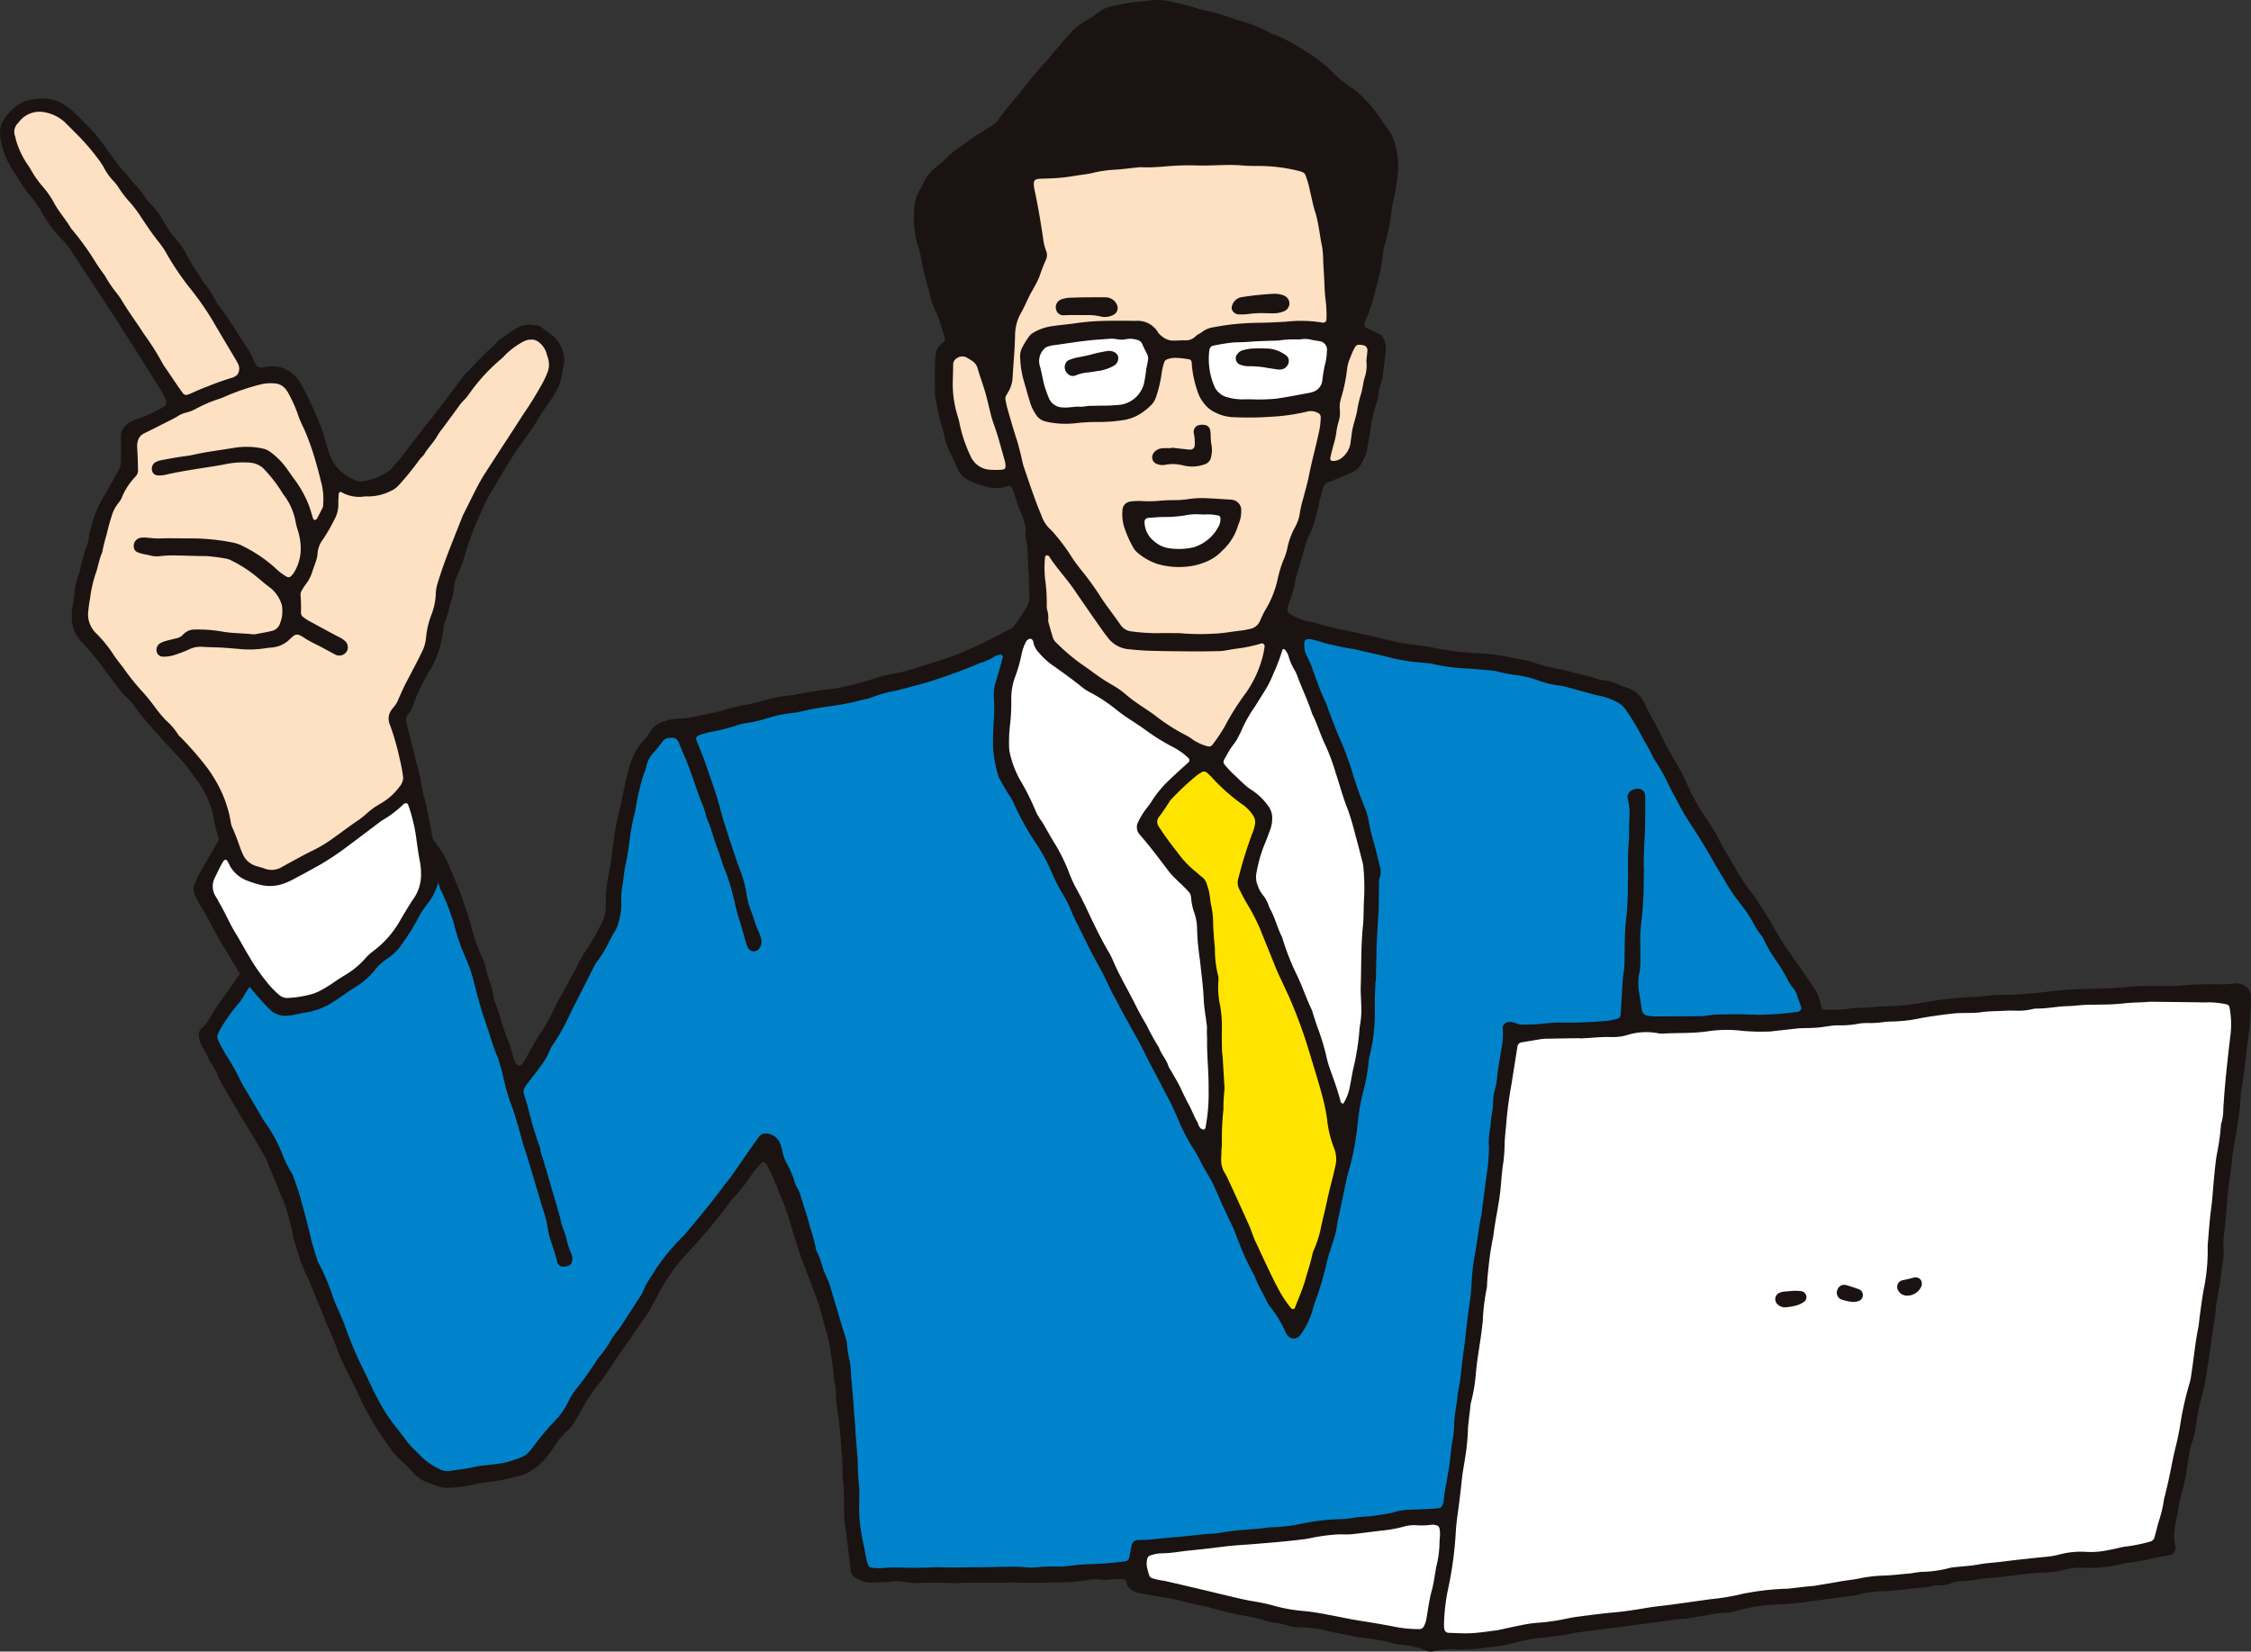 <svg id="グループ_72" data-name="グループ 72" xmlns="http://www.w3.org/2000/svg" xmlns:xlink="http://www.w3.org/1999/xlink" width="220" height="161.44" viewBox="0 0 220 161.44">
  <rect x="0" y="0" width="220" height="161.44" fill="#333333" stroke="none"/>
  <defs>
    <clipPath id="clip-path">
      <rect id="長方形_57" data-name="長方形 57" width="220" height="161.44" fill="none"/>
    </clipPath>
  </defs>
  <g id="グループ_71" data-name="グループ 71" clip-path="url(#clip-path)">
    <path id="パス_336" data-name="パス 336" d="M93.882,56.031c-.038-.866-.067-1.728-.12-2.593-.017-.274-.1-.543-.14-.816a1.444,1.444,0,0,1-.033-.511,1.71,1.71,0,0,0-.087-.919,6.765,6.765,0,0,0-.514-1.462,5.713,5.713,0,0,1-.328-.98c-.123-.36-.26-.716-.392-1.071a.322.322,0,0,0-.342-.179c-.067.015-.132.038-.2.058a3.434,3.434,0,0,1-2.044-.008,9.973,9.973,0,0,1-1.653-.606,2.249,2.249,0,0,1-1.062-1.1c-.267-.6-.529-1.2-.83-1.786a4.971,4.971,0,0,1-.441-1.272c-.1-.512-.246-1.011-.4-1.506-.213-.7-.3-1.421-.473-2.126a2.927,2.927,0,0,1-.071-.618c-.029-1.213-.058-2.425.03-3.635a1.732,1.732,0,0,1,.657-1.357,1.206,1.206,0,0,0,.158-.134.369.369,0,0,0,.115-.375c-.195-.628-.374-1.26-.6-1.88-.173-.486-.41-.953-.608-1.433a3.7,3.7,0,0,1-.188-.59c-.146-.641-.322-1.275-.494-1.907a15.111,15.111,0,0,1-.346-1.517,12.733,12.733,0,0,0-.439-1.819,9.612,9.612,0,0,1-.3-3.7,3.243,3.243,0,0,1,.4-1.386c.17-.3.319-.614.47-.925A4.827,4.827,0,0,1,85,16.218a10.43,10.43,0,0,0,.925-.833,6,6,0,0,1,1.039-.859c.413-.26.78-.579,1.173-.854.512-.354,1.039-.679,1.57-1.014.234-.149.482-.277.7-.444a2.117,2.117,0,0,0,.52-.5c.726-1.1,1.672-2.032,2.462-3.085a30.48,30.48,0,0,1,2.143-2.539c.308-.327.57-.7.866-1.039.564-.656,1.128-1.311,1.707-1.956a6.16,6.16,0,0,1,1.483-1.126,5.948,5.948,0,0,0,.866-.568,3.75,3.75,0,0,1,1.863-.856,19.038,19.038,0,0,1,2.974-.433.4.4,0,0,0,.1-.009,5.982,5.982,0,0,1,2.772.138,19.151,19.151,0,0,1,2.305.614.909.909,0,0,0,.2.059,22.691,22.691,0,0,1,3.293.929c.1.026.195.071.293.1a14.967,14.967,0,0,1,3.187,1.231,3.653,3.653,0,0,0,.571.245,15.728,15.728,0,0,1,2.915,1.574,12.784,12.784,0,0,1,2.989,2.387,14.562,14.562,0,0,0,1.638,1.27,3.263,3.263,0,0,1,.649.514,13.447,13.447,0,0,1,2.088,2.441,5.214,5.214,0,0,0,.406.6,5.094,5.094,0,0,1,1.153,2.514A6.517,6.517,0,0,1,130,16.678a21.118,21.118,0,0,1-.462,2.974,2.865,2.865,0,0,0-.119.5,21.85,21.85,0,0,1-.752,3.864c-.052.2-.093.4-.125.606a17.926,17.926,0,0,1-.652,3.358c-.128.394-.2.807-.312,1.207a12.183,12.183,0,0,1-.774,2.143.95.95,0,0,0-.1.4.323.323,0,0,0,.117.26,12.778,12.778,0,0,0,1.213.593,1.14,1.14,0,0,1,.655.758,2.323,2.323,0,0,1,.1,1.026c-.1.825-.188,1.652-.295,2.476a4.333,4.333,0,0,1-.153.6,5.316,5.316,0,0,0-.284,1.314,1.469,1.469,0,0,1-.114.5,13.853,13.853,0,0,0-.653,2.827q-.162.973-.339,1.945a1.887,1.887,0,0,1-.143.5c-.6,1.213-.587,1.372-1.9,1.9-.577.234-1.144.492-1.725.719a.7.7,0,0,0-.494.479c-.058.234-.137.463-.2.693-.28,1.071-.459,2.166-.836,3.216a5.021,5.021,0,0,1-.271.67,6.3,6.3,0,0,0-.552,1.454c-.325,1.273-.787,2.512-1.021,3.811a14.109,14.109,0,0,1-.543,1.678,1.628,1.628,0,0,0-.068.506.345.345,0,0,0,.122.267,5.223,5.223,0,0,0,1.786.792,11.782,11.782,0,0,1,1.611.4c1.067.3,2.155.511,3.238.743q.761.164,1.52.339c.877.2,1.748.433,2.63.606.713.141,1.439.21,2.159.316.41.061.822.119,1.229.2a26.417,26.417,0,0,0,4.636.547,12.8,12.8,0,0,1,1.752.2c.787.126,1.568.283,2.351.433a7.454,7.454,0,0,1,1.2.325,15.232,15.232,0,0,0,2.418.6,2.854,2.854,0,0,1,.409.061c1.012.369,2.09.491,3.1.848a4.858,4.858,0,0,0,.807.173,5.378,5.378,0,0,1,1.394.4c.313.144.641.26.965.378a2.617,2.617,0,0,1,1.4,1.176,4.382,4.382,0,0,1,.26.447c.378.9.9,1.713,1.337,2.579.2.4.374.821.591,1.213.416.758.859,1.5,1.283,2.252.219.392.429.792.625,1.2.211.433.4.884.606,1.322a21.357,21.357,0,0,0,1.647,2.761,16.6,16.6,0,0,1,1.062,1.783c.508,1.026,1.137,1.979,1.693,2.974A22,22,0,0,0,164.66,87.4c.438.582.815,1.2,1.2,1.814.576.9,1.084,1.851,1.637,2.772.213.356.468.687.705,1.027.433.625.871,1.246,1.3,1.872.372.541.751,1.077,1.106,1.634a4.32,4.32,0,0,1,.754,1.906.3.3,0,0,0,.275.26,11.813,11.813,0,0,0,2.589-.108,2.293,2.293,0,0,1,.52-.05c1.111,0,2.211-.161,3.319-.173a21.95,21.95,0,0,0,3.2-.357,40.423,40.423,0,0,1,4.953-.547,7.56,7.56,0,0,0,.83-.059,12.56,12.56,0,0,1,2.176-.131,41.068,41.068,0,0,0,4.55-.363c1.172-.109,2.348-.228,3.523-.233q2.081-.009,4.15-.2c1.386-.125,2.767-.087,4.153-.087a3.706,3.706,0,0,0,.52,0,33.624,33.624,0,0,1,4.047-.163,9.832,9.832,0,0,0,1.553-.078,1.624,1.624,0,0,1,1.254.4.491.491,0,0,1,.138.152,1.439,1.439,0,0,1,.251.78,35.413,35.413,0,0,1-.331,4.448c-.1.509-.119,1.032-.185,1.547-.138,1.064-.245,2.134-.451,3.188a2.984,2.984,0,0,0-.041.52,20.417,20.417,0,0,1-.292,2.58c-.173,1.3-.468,2.588-.585,3.9-.062.694-.179,1.374-.272,2.061-.027.205-.062.412-.081.617q-.144,1.707-.284,3.415a1.171,1.171,0,0,1-.014.207,8.581,8.581,0,0,0-.143,2.273,5.245,5.245,0,0,1-.128,1.342,1.006,1.006,0,0,0-.04.2c-.081,1.248-.348,2.466-.536,3.7-.027.173-.056.346-.068.514-.065.97-.277,1.919-.4,2.878q-.21,1.6-.464,3.182c-.117.752-.246,1.5-.438,2.238a19.161,19.161,0,0,0-.631,3.152,7.282,7.282,0,0,1-.36,1.512,5.339,5.339,0,0,0-.184.593c-.12.647-.249,1.293-.327,1.945a14.953,14.953,0,0,1-.459,2.235c-.3,1.07-.45,2.166-.673,3.254a7.531,7.531,0,0,0-.126,1.345,4.022,4.022,0,0,0,.122.818.8.8,0,0,1-.12.593.539.539,0,0,1-.409.295,18.669,18.669,0,0,0-2.237.447c-.41.067-.818.14-1.228.208-.479.077-.966.115-1.435.236a12.352,12.352,0,0,1-3.3.337c-.173,0-.346-.008-.52-.008a5.838,5.838,0,0,0-1.646.208,5.6,5.6,0,0,1-1.64.246,24.845,24.845,0,0,0-2.789.252c-.928.094-1.854.236-2.787.295a7.505,7.505,0,0,0-.827.087,17,17,0,0,1-2.27.243,2.186,2.186,0,0,0-.7.173,3.021,3.021,0,0,1-1.321.222.8.8,0,0,0-.208,0c-.3.061-.606.147-.907.191s-.62.046-.928.076c-.415.041-.827.093-1.24.135s-.827.079-1.24.117a5.294,5.294,0,0,1-.62.046,10.309,10.309,0,0,0-2.568.324c-.167.04-.337.077-.508.1q-.925.132-1.852.26c-1,.132-1.992.242-2.988.4-1.03.16-2.067.179-3.1.252a13.644,13.644,0,0,0-2.669.38c-.433.12-.874.216-1.311.316a1.45,1.45,0,0,1-.41.068,9.955,9.955,0,0,0-1.953.249c-.65.087-1.3.214-1.945.324a1.311,1.311,0,0,1-.205.033c-1.077.02-2.128.255-3.191.375-1.033.119-2.061.278-3.092.412-1.407.181-2.817.346-4.225.538-.514.07-1.02.2-1.532.277-.685.1-1.372.2-2.061.252a12.841,12.841,0,0,0-2.144.371,17.066,17.066,0,0,1-2.749.536c-.618.052-1.231.173-1.857.2-.52.024-1.039.026-1.559.02a8.774,8.774,0,0,0-2.165.173,1.1,1.1,0,0,1-.813-.061,7.558,7.558,0,0,0-2.308-.55c-.271-.056-.555-.058-.818-.135a19.122,19.122,0,0,0-2.956-.543c-.824-.1-1.634-.3-2.45-.454-.239-.044-.482-.078-.714-.143a11.528,11.528,0,0,0-3.282-.444,2.476,2.476,0,0,1-.714-.111,9.947,9.947,0,0,0-1.725-.363,4.016,4.016,0,0,1-.705-.173,15.947,15.947,0,0,0-1.821-.439,29.1,29.1,0,0,1-3.833-.913c-1.336-.21-2.618-.66-3.954-.866-.787-.12-1.568-.272-2.352-.41-.1-.018-.208-.024-.308-.049-.629-.157-1.193-.384-1.324-1.134a.316.316,0,0,0-.312-.237,9.171,9.171,0,0,0-1.243.02,3.645,3.645,0,0,1-1.135,0,2.124,2.124,0,0,0-.72,0,18.522,18.522,0,0,1-3.512.295c-.8-.015-1.594.041-2.39.044-.763,0-1.524-.049-2.286-.033-1.662.033-3.325-.036-4.988.056a2.523,2.523,0,0,1-.415,0,31.876,31.876,0,0,0-3.322-.008,5.7,5.7,0,0,1-1.343-.114,3.978,3.978,0,0,0-1.342-.029c-.617.07-1.243.078-1.865.1a2.949,2.949,0,0,1-1.392-.357,1.131,1.131,0,0,1-.688-.959c-.058-.48-.1-.962-.164-1.444-.087-.722-.166-1.445-.275-2.165a15.71,15.71,0,0,1-.2-2.588,17.407,17.407,0,0,0-.108-2.594,2.365,2.365,0,0,1-.023-.31c.006-1.6-.155-3.184-.3-4.766-.064-.688-.173-1.372-.26-2.058a6.264,6.264,0,0,1-.078-.825,5.943,5.943,0,0,0-.158-1.545.725.725,0,0,1-.033-.205,19.87,19.87,0,0,0-.319-2.471,12.025,12.025,0,0,0-.474-2.339c-.207-.623-.339-1.269-.512-1.9-.269-.968-.656-1.895-1.006-2.837-.3-.81-.629-1.612-.912-2.425q-.506-1.473-.953-2.963a24.611,24.611,0,0,0-1.213-3.422c-.117-.249-.19-.52-.3-.774q-.4-.9-.822-1.793a1.448,1.448,0,0,0-.261-.315.254.254,0,0,0-.287,0,7.2,7.2,0,0,0-.883,1.014,18.351,18.351,0,0,1-1.992,2.527,2.009,2.009,0,0,0-.2.239c-.658.935-1.386,1.819-2.1,2.7-.2.243-.429.453-.618.693-.7.9-1.559,1.669-2.269,2.564a18.6,18.6,0,0,0-1.713,2.466c-.419.755-.805,1.53-1.231,2.281-.2.36-.463.688-.7,1.029-.173.261-.357.511-.529.77-.324.489-.644.98-1,1.45-.585.772-1.094,1.6-1.646,2.4-.353.514-.693,1.039-1.088,1.518a13.659,13.659,0,0,0-1.343,1.971c-.327.57-.663,1.135-.986,1.707a3.836,3.836,0,0,1-.72.883,8.253,8.253,0,0,0-1.38,1.682,9.959,9.959,0,0,1-.606.845,6.024,6.024,0,0,1-1.9,1.583,3.4,3.4,0,0,1-.877.315,22.288,22.288,0,0,1-3.668.684,2.458,2.458,0,0,0-.612.111,11.7,11.7,0,0,1-2.773.359,1.352,1.352,0,0,1-.511-.067,13.816,13.816,0,0,1-1.372-.476,3.538,3.538,0,0,1-1.43-1,12.077,12.077,0,0,0-1.249-1.245,6.26,6.26,0,0,1-.886-1.015,29.855,29.855,0,0,1-2.855-4.687c-.628-1.386-1.365-2.722-1.992-4.111-.128-.284-.24-.576-.346-.866-.312-.842-.66-1.67-1.033-2.486-.216-.473-.368-.973-.573-1.448-.55-1.27-1.015-2.577-1.628-3.822a9,9,0,0,1-.477-1.261q-.219-.693-.433-1.386a3.363,3.363,0,0,1-.173-.6,17.651,17.651,0,0,0-.532-2.219,9.8,9.8,0,0,0-.655-1.857c-.219-.47-.371-.97-.573-1.448-.242-.573-.526-1.126-.716-1.723a3.519,3.519,0,0,0-.351-.751c-.506-.825-.965-1.676-1.482-2.5-.866-1.375-1.675-2.792-2.5-4.2a10.143,10.143,0,0,1-.614-1.2,5.211,5.211,0,0,0-.653-1.176,1.187,1.187,0,0,1-.2-.36,4.847,4.847,0,0,0-.576-1.1,2.587,2.587,0,0,1-.381-1.175.8.8,0,0,1,.275-.746,3.542,3.542,0,0,0,.827-1.052,25.175,25.175,0,0,1,1.485-2.254c.511-.66.963-1.349,1.424-2.039.249-.374.546-.717.83-1.065.4-.482.8-.953,1.2-1.433a3.278,3.278,0,0,0,.255-.328A15.106,15.106,0,0,1,20.6,90.375c.233-.26.445-.53.682-.78q1.14-1.213,2.293-2.407c.577-.6,1.169-1.184,1.752-1.773.173-.173.351-.337.512-.52A10.19,10.19,0,0,1,27.744,83.3c1.059-.722,2.124-1.432,3.179-2.156a6.169,6.169,0,0,1,1.5-.693,1.5,1.5,0,0,1,.924,0,9.313,9.313,0,0,1,1.266.457,1.581,1.581,0,0,1,.55.46c.388.488.743,1,1.117,1.5A6.891,6.891,0,0,1,37.15,84.4c.419,1.024.9,2.026,1.267,3.07.351,1.011.728,2.014.988,3.062a20.352,20.352,0,0,0,1.14,3.223,4.4,4.4,0,0,1,.3.883c.076.371.195.734.3,1.1a9.188,9.188,0,0,1,.5,1.906.658.658,0,0,0,.05.2c.533,1.28.793,2.652,1.349,3.925a11.087,11.087,0,0,1,.433,1.386,2.883,2.883,0,0,0,.359.859.336.336,0,0,0,.467.088.38.38,0,0,0,.059-.052,2.51,2.51,0,0,0,.246-.333c.207-.36.4-.731.606-1.091.293-.511.565-1.039.9-1.52a18.043,18.043,0,0,0,1.559-2.81,11.42,11.42,0,0,1,.552-1c.456-.775.811-1.606,1.293-2.368a.918.918,0,0,0,.1-.184,11.579,11.579,0,0,1,1.179-2.071,19.426,19.426,0,0,0,1.53-2.825,2.633,2.633,0,0,0,.239-1.108c-.008-.173.012-.346,0-.52a14.113,14.113,0,0,1,.275-2.687c.071-.479.185-.953.252-1.432.122-.857.211-1.717.336-2.574.076-.512.187-1.02.295-1.529s.234-1.011.346-1.518c.207-.947.365-1.906.625-2.84a8.186,8.186,0,0,1,1.033-2.591,2.869,2.869,0,0,1,.307-.418,6.129,6.129,0,0,0,.9-1.14,2.063,2.063,0,0,1,1.114-.892,4.752,4.752,0,0,1,1.512-.346,10.857,10.857,0,0,0,2.155-.3c.579-.112,1.153-.24,1.728-.36a1.353,1.353,0,0,0,.2-.044,17.1,17.1,0,0,1,2.82-.693c.577-.12,1.146-.26,1.711-.429a13.529,13.529,0,0,1,2.345-.448c.346-.036.684-.1,1.024-.166,1.056-.191,2.112-.381,3.182-.482a4.994,4.994,0,0,0,.617-.093q1.728-.36,3.413-.891a12.36,12.36,0,0,1,2.115-.521,12.936,12.936,0,0,0,1.8-.473c1.062-.321,2.123-.643,3.173-.994a18.349,18.349,0,0,0,1.74-.682,39.643,39.643,0,0,0,3.653-1.748c.357-.208.736-.38,1.1-.568a16.843,16.843,0,0,0,1.062-1.53c.018-.029.029-.064.046-.094a3.406,3.406,0,0,0,.453-.808,4.839,4.839,0,0,0,.053-1.138c-.006-.588-.032-1.178-.05-1.766Z" transform="translate(6.638 0)" fill="#1a1311"/>
    <path id="パス_337" data-name="パス 337" d="M127.216,74.518c.023-1.143.036-2.286.071-3.43.024-.76.076-1.52.119-2.279.024-.448.067-.9.079-1.345.02-.8.018-1.593.032-2.39a1.862,1.862,0,0,1,.062-.614,1.776,1.776,0,0,0,.021-1.12c-.21-.874-.4-1.751-.672-2.611a20.02,20.02,0,0,1-.457-2.026,6.1,6.1,0,0,0-.33-1.091c-.439-1.09-.843-2.194-1.184-3.32a29.049,29.049,0,0,0-1.33-3.6c-.386-.848-.693-1.734-1.026-2.609-.112-.289-.195-.593-.33-.872-.459-.933-.79-1.918-1.153-2.889a10.256,10.256,0,0,0-.587-1.438,2.361,2.361,0,0,1-.3-1.5.346.346,0,0,1,.274-.267,1.165,1.165,0,0,1,.308,0c.271.056.538.129.805.2.233.065.457.161.693.211.845.19,1.685.4,2.539.53.413.064.812.169,1.213.261.81.184,1.621.36,2.427.571a17.5,17.5,0,0,0,2.76.477l1.033.1a3.456,3.456,0,0,1,.413.053,17.756,17.756,0,0,0,3.489.467c.795.049,1.588.132,2.381.2a1.766,1.766,0,0,1,.31.04,18.3,18.3,0,0,0,2.343.444,9.572,9.572,0,0,1,1.811.462,8.934,8.934,0,0,0,2.111.518,6.4,6.4,0,0,1,1.011.231c.8.213,1.6.438,2.406.655.2.053.4.087.606.134a6.382,6.382,0,0,1,1.646.615,2.252,2.252,0,0,1,.9.836,25.366,25.366,0,0,1,1.687,2.858,17.183,17.183,0,0,1,.938,1.735c.346.52.669,1.05.968,1.6.316.574.574,1.182.892,1.755.5.907.942,1.851,1.518,2.72q1.4,2.122,2.652,4.337c.374.666.792,1.3,1.161,1.969a21.166,21.166,0,0,0,1.561,2.2,14.528,14.528,0,0,1,.967,1.473,6.611,6.611,0,0,0,.834,1.311,2.323,2.323,0,0,1,.3.543,15.212,15.212,0,0,0,1.289,2.128,13.658,13.658,0,0,1,.953,1.606,3.931,3.931,0,0,0,.5.787,2.056,2.056,0,0,1,.486.9c.088.336.236.652.348.979a.387.387,0,0,1-.228.5.43.43,0,0,1-.125.023,28.861,28.861,0,0,1-3.933.29c-1.213-.047-2.425-.065-3.638-.027a7.543,7.543,0,0,0-1.242.1,3.838,3.838,0,0,1-.722.061q-2.184.021-4.366.024a3.955,3.955,0,0,1-.722-.071.647.647,0,0,1-.588-.628c-.1-.577-.173-1.161-.275-1.74a5.1,5.1,0,0,1,.05-1.86,6.762,6.762,0,0,0,.087-1.24c.017-.9-.049-1.8.006-2.7.024-.416.062-.827.114-1.24.087-.72.143-1.447.173-2.173.036-.866.035-1.729.052-2.591,0-.036.006-.07,0-.1-.062-1.489.1-2.972.12-4.46.009-.831.015-1.661.017-2.494a3.39,3.39,0,0,0-.024-.413.681.681,0,0,0-.567-.533,1.137,1.137,0,0,0-.79.182.678.678,0,0,0-.346.7c.029.2.073.407.112.612a4.752,4.752,0,0,1,.07,1.138c-.029.553-.032,1.1-.043,1.661a4.21,4.21,0,0,1,0,.518,28.9,28.9,0,0,0-.087,3.627c-.006.208-.021.413-.027.622-.006.275-.008.55-.009.827,0,.068.02.137.015.207-.05.828-.053,1.664-.167,2.485a27.261,27.261,0,0,0-.147,2.9c-.021.623-.006,1.246-.038,1.869-.018.378-.112.754-.138,1.132-.076,1.07-.137,2.138-.2,3.211a2.766,2.766,0,0,1-.053.512.37.37,0,0,1-.188.225,4.928,4.928,0,0,1-1.421.275,42.079,42.079,0,0,1-4.355.141,12.611,12.611,0,0,0-1.656.117c-.685.078-1.386.074-2.073.088a2.066,2.066,0,0,1-.5-.137,2.723,2.723,0,0,0-.5-.126c-.433-.03-.853.16-.8.714a7.16,7.16,0,0,1-.117,1.854c-.161,1.024-.365,2.044-.453,3.08a5.735,5.735,0,0,1-.211,1.015,4.3,4.3,0,0,0-.16,1.128,5.167,5.167,0,0,1-.119,1.134,7.114,7.114,0,0,0-.106.822,3.722,3.722,0,0,1-.04.521,7.05,7.05,0,0,0-.14,1.965,19.8,19.8,0,0,1-.3,3.2c-.117.963-.246,1.924-.369,2.886a4.933,4.933,0,0,1-.058.52c-.31,1.316-.4,2.669-.669,3.992a18.348,18.348,0,0,0-.3,2.687,24.632,24.632,0,0,1-.267,2.477c-.214,1.4-.318,2.82-.521,4.225-.2,1.369-.26,2.758-.574,4.111-.058,1.041-.346,2.048-.346,3.1a8.26,8.26,0,0,1-.173,1.546c-.138.717-.164,1.445-.266,2.167-.087.617-.216,1.226-.3,1.843a14.411,14.411,0,0,0-.275,1.745,1.638,1.638,0,0,1-.182.588.351.351,0,0,1-.222.188,8.659,8.659,0,0,1-.93.088q-1.039.048-2.079.081a5.742,5.742,0,0,0-1.529.266,7.209,7.209,0,0,1-.915.179c-.272.046-.547.087-.821.122s-.549.077-.825.094a11.277,11.277,0,0,0-1.547.167,7.957,7.957,0,0,1-1.345.1,21.311,21.311,0,0,0-3.6.459,16.2,16.2,0,0,1-2.678.322,4.633,4.633,0,0,0-.725.059c-.582.1-1.172.109-1.757.173a23.086,23.086,0,0,0-2.781.327,2.91,2.91,0,0,1-.617.071c-.588.023-1.175.071-1.758.152-1.2.141-2.413.216-3.617.346a15.926,15.926,0,0,1-1.863.129.66.66,0,0,0-.729.579l0,.012c-.078.372-.144.749-.223,1.121a.465.465,0,0,1-.442.371,32.461,32.461,0,0,1-3.518.275c-.725.011-1.448.126-2.173.193-.207.017-.415.04-.622.04a20.652,20.652,0,0,0-2.491.081,2.848,2.848,0,0,1-.623.006c-1.593-.15-3.185-.017-4.778-.024-1.281-.006-2.562.056-3.845,0-.52-.018-1.039.038-1.559.046-.625.011-1.248.018-1.871,0a16.265,16.265,0,0,0-2.387.049,4.038,4.038,0,0,1-.927-.07.343.343,0,0,1-.283-.266,2.847,2.847,0,0,1-.137-.392c-.163-.919-.368-1.831-.535-2.749a14.686,14.686,0,0,1-.2-2.792q.007-.622.012-1.246a2.7,2.7,0,0,0-.014-.415,21.592,21.592,0,0,1-.141-2.488c-.023-.553-.081-1.1-.123-1.656-.029-.38-.061-.758-.087-1.138-.023-.346-.029-.693-.064-1.039-.091-.9-.125-1.8-.21-2.687-.081-.86-.166-1.719-.2-2.583a7.308,7.308,0,0,0-.16-1.026,9.62,9.62,0,0,1-.2-1.333,3.2,3.2,0,0,0-.158-.707c-.1-.366-.229-.725-.339-1.09q-.565-1.89-1.126-3.778a4.457,4.457,0,0,0-.28-.78,9.311,9.311,0,0,1-.533-1.351,8.359,8.359,0,0,0-.506-1.36.731.731,0,0,1-.112-.289,12.52,12.52,0,0,0-.535-2c-.252-1.039-.606-2.056-.919-3.08a3.87,3.87,0,0,0-.4-.953,1.745,1.745,0,0,1-.214-.473,8.462,8.462,0,0,0-.812-1.906,4.009,4.009,0,0,1-.378-1.073,4.421,4.421,0,0,0-.272-.889,1.482,1.482,0,0,0-1.322-.869.769.769,0,0,0-.72.334c-.264.365-.53.728-.787,1.1-.652.935-1.3,1.878-1.953,2.813-.2.281-.438.535-.641.813-1.188,1.621-2.477,3.161-3.767,4.7-.134.16-.287.3-.433.448a20.565,20.565,0,0,0-2.936,3.754,7.887,7.887,0,0,0-.84,1.546,1.712,1.712,0,0,1-.205.359q-.982,1.53-1.969,3.053c-.112.173-.26.322-.384.489-.182.252-.369.5-.527.769a10.071,10.071,0,0,1-1.126,1.618,2.03,2.03,0,0,0-.249.331,29.027,29.027,0,0,1-2.118,2.947,6.5,6.5,0,0,0-.693,1.155,7.451,7.451,0,0,1-1.444,2.007,25.065,25.065,0,0,0-1.805,2.143c-.147.193-.286.394-.442.577a2.1,2.1,0,0,1-.805.643,12.408,12.408,0,0,1-1.669.553c-.638.141-1.3.185-1.953.272a7.3,7.3,0,0,0-.924.126c-.807.211-1.637.278-2.454.416a1.62,1.62,0,0,1-1.006-.149,6.325,6.325,0,0,1-1.951-1.349c-.308-.327-.647-.625-.948-.954a12.221,12.221,0,0,1-.772-.976c-.223-.309-.463-.6-.7-.9a17.1,17.1,0,0,1-1.182-1.7,27.713,27.713,0,0,1-1.289-2.488c-.26-.527-.511-1.061-.775-1.585a38.838,38.838,0,0,1-1.717-4.118c-.26-.713-.594-1.4-.892-2.1a5.955,5.955,0,0,1-.229-.579,21.723,21.723,0,0,0-1.4-3.349,2.162,2.162,0,0,1-.131-.283c-.223-.728-.486-1.447-.653-2.188-.324-1.416-.711-2.816-1.1-4.217-.182-.664-.441-1.31-.667-1.963a.643.643,0,0,0-.093-.185,11.164,11.164,0,0,1-1.039-2.138,14.885,14.885,0,0,0-1.617-2.893,2.128,2.128,0,0,1-.173-.258c-.26-.45-.52-.9-.786-1.346-.351-.594-.7-1.191-1.056-1.786a3.694,3.694,0,0,1-.26-.451,21.9,21.9,0,0,0-1.185-2.19c-.187-.331-.4-.649-.587-.979s-.36-.669-.527-1.011a.67.67,0,0,1,.015-.6,4.345,4.345,0,0,1,.225-.463A15.851,15.851,0,0,1,15.9,76.921a6.244,6.244,0,0,0,.775-1.1A19.952,19.952,0,0,1,18.1,73.783c.307-.418.632-.822.953-1.234a2.591,2.591,0,0,1,.321-.407,3.5,3.5,0,0,0,.825-1.058c.637-.684,1.156-1.465,1.825-2.124.591-.585,1.134-1.213,1.714-1.81a33.791,33.791,0,0,1,3.577-3.465,38.007,38.007,0,0,1,3.32-2.314c.3-.173.617-.312.918-.482a1.207,1.207,0,0,1,.805-.12,1.622,1.622,0,0,1,.991.521,9.835,9.835,0,0,1,1.609,2.283,8.682,8.682,0,0,1,.767,1.811,1.089,1.089,0,0,0,.117.287,17.555,17.555,0,0,1,.944,2.3,9,9,0,0,1,.375,1.184A19.99,19.99,0,0,0,38.178,72.1a15.609,15.609,0,0,1,.86,2.445c.366,1.479.77,2.947,1.278,4.383.359,1.011.617,2.056,1.058,3.032a1.37,1.37,0,0,1,.073.2c.173.634.391,1.258.512,1.9a19.658,19.658,0,0,0,.866,2.878c.4,1.143.708,2.313,1.027,3.482.109.4.267.784.388,1.182q.734,2.437,1.457,4.875c.02.067.026.137.052.2a10.978,10.978,0,0,1,.558,2.21,8.922,8.922,0,0,0,.284,1.1c.213.658.445,1.308.6,1.986a.6.6,0,0,0,.7.476l.006,0a1.68,1.68,0,0,0,.406-.087.511.511,0,0,0,.333-.369,1.19,1.19,0,0,0-.059-.813A6.659,6.659,0,0,1,48.1,99.7c-.094-.514-.366-.962-.483-1.473-.214-.942-.5-1.869-.78-2.8-.4-1.325-.74-2.667-1.19-3.977-.087-.261-.087-.555-.193-.8a34.9,34.9,0,0,1-1.114-3.782c-.125-.433-.266-.859-.391-1.29a.794.794,0,0,1,.115-.7c.076-.111.15-.231.234-.339.4-.52.815-1.033,1.2-1.565a7.341,7.341,0,0,0,.954-1.6,3.411,3.411,0,0,1,.4-.725,18.726,18.726,0,0,0,1.473-2.621c.4-.843.834-1.669,1.254-2.5q.654-1.3,1.318-2.593a1.7,1.7,0,0,1,.228-.348A8.5,8.5,0,0,0,52.114,71c.249-.454.456-.929.743-1.365a3.177,3.177,0,0,0,.375-.962,6.523,6.523,0,0,0,.237-1.748,7.263,7.263,0,0,1,.173-2.065c.079-1.211.424-2.381.564-3.583.027-.242.067-.482.1-.722a20.163,20.163,0,0,1,.419-2.243c.087-.336.138-.678.207-1.018a21.876,21.876,0,0,1,.805-3.216,1.751,1.751,0,0,0,.141-.389,2.828,2.828,0,0,1,.8-1.536c.289-.346.564-.7.839-1.056a.808.808,0,0,1,.619-.328c.1,0,.207-.018.312-.02a.59.59,0,0,1,.52.29,1.734,1.734,0,0,1,.15.27c.161.381.307.77.476,1.15.732,1.646,1.2,3.393,1.893,5.053q.141.39.245.792a2.478,2.478,0,0,0,.087.3c.45,1.017.687,2.1,1.1,3.132.22.544.346,1.126.571,1.667a22.2,22.2,0,0,1,1.082,3.573c.188.846.457,1.664.707,2.494.141.464.255.935.394,1.4a2.924,2.924,0,0,0,.21.473.632.632,0,0,0,.874.191.643.643,0,0,0,.175-.164,1.067,1.067,0,0,0,.216-.881,3.85,3.85,0,0,0-.3-.878c-.307-.591-.422-1.245-.676-1.852a8.337,8.337,0,0,1-.5-1.906,11.05,11.05,0,0,0-.612-2.2c-.2-.521-.377-1.039-.553-1.565-.242-.72-.482-1.445-.71-2.166s-.468-1.447-.656-2.184c-.388-1.511-.939-2.966-1.438-4.443-.266-.784-.6-1.55-.9-2.322a.322.322,0,0,1,.172-.422l.012-.006a7.894,7.894,0,0,1,1.187-.356,17.924,17.924,0,0,0,2.714-.685,4.194,4.194,0,0,1,.805-.19,11.541,11.541,0,0,0,2.023-.463,12.491,12.491,0,0,1,2.333-.5,10.076,10.076,0,0,0,1.126-.193c1.213-.3,2.453-.442,3.684-.634.549-.088,1.087-.207,1.625-.339a6.7,6.7,0,0,1,.705-.169,4.17,4.17,0,0,0,.9-.261,12.086,12.086,0,0,1,1.992-.561c.746-.146,1.474-.368,2.214-.561.433-.115.866-.237,1.3-.369q2.229-.7,4.389-1.588c.225-.093.445-.195.673-.274a4.929,4.929,0,0,0,1.229-.549,1.319,1.319,0,0,1,.679-.223c.087,0,.207.123.187.21-.067.267-.128.538-.2.8-.163.567-.327,1.128-.5,1.691a4.224,4.224,0,0,0-.167,1.646,16.16,16.16,0,0,1-.035,2.286c-.038.795-.076,1.594-.052,2.387a11.759,11.759,0,0,0,.494,2.754,1.6,1.6,0,0,0,.155.386c.29.511.565,1.029.892,1.517a6.505,6.505,0,0,1,.553,1,25.306,25.306,0,0,0,2.124,3.8,18.212,18.212,0,0,1,1.608,3.015,15.305,15.305,0,0,0,1,1.935,9.8,9.8,0,0,1,.755,1.477c.354.906.83,1.751,1.249,2.624.464.965.948,1.924,1.48,2.858.619,1.084,1.082,2.243,1.69,3.331.237.422.448.86.682,1.286.567,1.03,1.147,2.05,1.71,3.086.26.483.486.994.742,1.483.751,1.444,1.521,2.877,2.258,4.326.328.646.6,1.322.891,1.992a18.5,18.5,0,0,0,1.336,2.462,12.572,12.572,0,0,1,.652,1.181c.429.868,1,1.659,1.386,2.55.166.381.339.757.506,1.138.056.128.094.26.153.384.369.78.742,1.561,1.111,2.345.074.158.138.318.2.477.293.74.568,1.488.887,2.217.26.6.571,1.182.866,1.772a3.989,3.989,0,0,1,.24.459c.287.821.78,1.544,1.126,2.339a3.066,3.066,0,0,0,.392.606,10.463,10.463,0,0,1,1.4,2.3,3.683,3.683,0,0,0,.193.368.774.774,0,0,0,1.067.24.8.8,0,0,0,.175-.153,4.61,4.61,0,0,0,.52-.78,8.046,8.046,0,0,0,.819-2.012,5.324,5.324,0,0,1,.26-.789,30.194,30.194,0,0,0,1.07-3.684c.173-.7.415-1.392.638-2.079a7.626,7.626,0,0,0,.313-1.311c.062-.445.161-.884.254-1.324q.26-1.22.52-2.438c.119-.539.217-1.087.375-1.617A27.089,27.089,0,0,0,125.4,88.8a22.013,22.013,0,0,1,.5-3.178,17.943,17.943,0,0,0,.623-3.366,3.11,3.11,0,0,1,.106-.508,17.25,17.25,0,0,0,.476-3.592c.024-.555-.008-1.109,0-1.662.014-.656.049-1.313.073-1.973Z" transform="translate(7.258 21.359)" fill="#0083cb"/>
    <path id="パス_338" data-name="パス 338" d="M106.137,68.026c.346-.02.693-.038,1.039-.059.656-.044,1.31-.1,1.972-.081a4.943,4.943,0,0,0,1.646-.2,6.2,6.2,0,0,1,2.977-.173,2.287,2.287,0,0,0,.52.038c1.451-.087,2.912-.011,4.357-.223a12.35,12.35,0,0,1,3.314-.052,20.245,20.245,0,0,0,2.594.076c.068,0,.138,0,.207-.009l2.58-.287c.1-.011.207-.023.31-.027.555-.02,1.109-.015,1.661-.061s1.1-.15,1.647-.211c.239-.026.483,0,.725-.014a8.89,8.89,0,0,0,1.448-.115,5.281,5.281,0,0,1,1.237-.109,8.127,8.127,0,0,0,1.345-.082,8.2,8.2,0,0,1,1.039-.07,14.688,14.688,0,0,0,2.773-.339c1.02-.185,2.052-.318,3.082-.439.515-.061,1.041-.043,1.561-.061a8.486,8.486,0,0,0,1.039-.046c.894-.144,1.795-.116,2.693-.173.275-.018.553,0,.83,0a5.887,5.887,0,0,0,1.549-.129,1.893,1.893,0,0,1,.514-.076c1.006.011,1.992-.214,3-.236.588-.012,1.173-.1,1.761-.125s1.176-.012,1.764-.032a18.575,18.575,0,0,0,1.865-.1c.828-.109,1.661-.091,2.488-.158.07-.006.14-.017.208-.017q2.234.025,4.468.052c.312,0,.625.029.935.011a8.472,8.472,0,0,1,1.858.149c.52.087.47.214.541.6a8.837,8.837,0,0,1,.018,2.685c-.272,2.339-.539,4.679-.67,7.031a4.709,4.709,0,0,1-.188,1.333,1.045,1.045,0,0,0-.05.307,22.414,22.414,0,0,1-.4,2.772c-.1.614-.166,1.237-.226,1.857-.079.792-.143,1.587-.207,2.38-.036.448-.1.894-.158,1.339-.131,1.1-.2,2.207-.3,3.308a18.854,18.854,0,0,1-.415,4.439c-.16.991-.3,1.983-.418,2.98-.02.173-.03.346-.065.514-.313,1.53-.457,3.083-.693,4.624a5.3,5.3,0,0,1-.15.815,30.347,30.347,0,0,0-.954,4.25c-.125.752-.286,1.494-.47,2.234-.233.939-.4,1.9-.6,2.843-.123.574-.267,1.146-.4,1.719a3.1,3.1,0,0,0-.1.4,12.652,12.652,0,0,1-.533,2.219c-.137.5-.26,1-.4,1.5a.562.562,0,0,1-.427.413,15.777,15.777,0,0,1-2.235.463,6.268,6.268,0,0,0-.915.173c-.438.1-.878.191-1.322.266a7.851,7.851,0,0,1-1.76.1,8.181,8.181,0,0,0-2.675.266,7.32,7.32,0,0,1-1.226.213c-1.448.141-2.895.295-4.337.479-.755.1-1.517.128-2.269.269s-1.511.178-2.269.26a3.089,3.089,0,0,0-.514.067,11.4,11.4,0,0,1-2.772.4c-.277.012-.55.062-.825.1-.068.009-.137.032-.205.038-.93.082-1.86.2-2.792.229a13.659,13.659,0,0,0-2.369.29c-.579.117-1.166.164-1.745.269-.851.155-1.705.295-2.561.433-.272.043-.552.052-.827.081-.412.046-.825.094-1.237.141-.207.023-.413.059-.62.064a25.155,25.155,0,0,0-3.921.422,3.031,3.031,0,0,0-.308.049,22.064,22.064,0,0,1-3.272.558q-1.954.276-3.909.544c-.687.093-1.378.15-2.062.26-1.126.187-2.252.38-3.393.482-1.172.1-2.339.26-3.507.41-.413.052-.824.125-1.229.213a20.2,20.2,0,0,1-2.877.4,11.752,11.752,0,0,0-1.438.216c-.748.144-1.489.312-2.234.471-.033.008-.065.024-.1.029-.857.1-1.713.245-2.573.293-.758.044-1.524-.012-2.286-.033a.435.435,0,0,1-.4-.412,2.687,2.687,0,0,1-.03-.413,19.435,19.435,0,0,1,.346-3.194,36.554,36.554,0,0,0,.812-5.855c.033-.587.1-1.172.184-1.754.163-1.166.3-2.334.422-3.506.067-.617.195-1.228.283-1.845a21.723,21.723,0,0,0,.293-2.787c0-.38.062-.76.1-1.138.036-.346.081-.687.122-1.03a3.452,3.452,0,0,1,.061-.515,16.477,16.477,0,0,0,.5-2.966c.14-1.553.453-3.08.62-4.627.015-.138.046-.275.047-.412a20.089,20.089,0,0,1,.383-3.19,2.106,2.106,0,0,0,.038-.31c.021-.761.119-1.514.2-2.27s.208-1.508.348-2.252c.02-.1.055-.2.065-.305.173-1.514.533-3,.694-4.515.094-.928.143-1.862.3-2.786a17.819,17.819,0,0,0,.114-1.866c.024-.413.062-.828.1-1.242.011-.137.035-.275.043-.413a36.783,36.783,0,0,1,.506-3.91c.2-1.264.4-2.53.6-3.795a.473.473,0,0,1,.409-.41c.649-.109,1.3-.22,1.945-.322a3.741,3.741,0,0,1,.521-.032q1.609-.032,3.22-.056Z" transform="translate(48.261 33.481)" fill="#fff"/>
    <path id="パス_339" data-name="パス 339" d="M103.748,15.41a8.786,8.786,0,0,1-.19,2.062,5.453,5.453,0,0,0-.147,1.027,14.147,14.147,0,0,1-.26,2.161c-.115.5-.144,1.033-.295,1.526a15.012,15.012,0,0,0-.514,2.854,11.77,11.77,0,0,1-.52,2.431,5.221,5.221,0,0,0-.2.7,10.546,10.546,0,0,1-.831,2.343.878.878,0,0,1-.2.233c-.02.021-.07.041-.087.03-.055-.03-.14-.073-.147-.12a9.9,9.9,0,0,1-.249-1.948,3.142,3.142,0,0,0-.087-.825,6.624,6.624,0,0,1-.137-1.549,12.752,12.752,0,0,0-.144-2.07c-.043-.307-.07-.619-.082-.929a20.685,20.685,0,0,0-.445-2.974c-.193-.913-.433-1.819-.623-2.729-.153-.743-.392-1.468-.6-2.2a.8.8,0,0,0-.371-.48,1.663,1.663,0,0,0-.47-.214,26.094,26.094,0,0,0-3.57-.652c-.9-.071-1.792-.1-2.69-.117-.97-.018-1.938-.05-2.907-.049-1.281,0-2.562.014-3.843.026a4.839,4.839,0,0,0-.726.038,17.983,17.983,0,0,1-2.588.169,14.379,14.379,0,0,0-1.963.147c-.752.115-1.515.161-2.272.237a2.515,2.515,0,0,0-.413.049,22.323,22.323,0,0,1-2.55.468,8.2,8.2,0,0,1-.922.106,7.325,7.325,0,0,0-.932.068,10.876,10.876,0,0,1-2.276.135,1.759,1.759,0,0,0-.31.014.846.846,0,0,0-.6.371c-.1.14-.158.307-.245.456a1.065,1.065,0,0,0-.129.8c.261,1.112.348,2.252.619,3.368.286,1.178.416,2.384.614,3.58a1.478,1.478,0,0,1-.076.815,12.156,12.156,0,0,1-.83,1.9c-.547.884-.96,1.837-1.436,2.76a3.467,3.467,0,0,1-.246.456,3.755,3.755,0,0,0-.615,2.059,16.848,16.848,0,0,1-.173,1.954.179.179,0,0,1-.223.12L65.832,34c-.243-.134-.485-.267-.723-.407a13.112,13.112,0,0,0-1.62-.925,1.243,1.243,0,0,1-.878-1.149c-.305-.918-.588-1.846-.976-2.734a4.581,4.581,0,0,1-.34-1.193,8.709,8.709,0,0,0-.28-1.213c-.173-.6-.287-1.213-.429-1.819s-.274-1.214-.439-1.821a7.3,7.3,0,0,1-.228-2.155,5.167,5.167,0,0,1,.573-2.287,3.572,3.572,0,0,1,.767-1.094c.793-.719,1.576-1.451,2.368-2.173a3.459,3.459,0,0,1,.339-.236c.31-.22.611-.454.929-.664.433-.284.875-.553,1.316-.827.087-.053.185-.093.278-.14a3.8,3.8,0,0,0,1.647-1.529,5.9,5.9,0,0,1,.622-.83c.661-.8,1.337-1.587,1.924-2.447.47-.687,1.077-1.261,1.608-1.9.483-.585.983-1.156,1.438-1.772a9.981,9.981,0,0,1,1.855-1.8,3.058,3.058,0,0,1,.456-.245,4.569,4.569,0,0,0,.807-.463,3.15,3.15,0,0,1,1.609-.664c.612-.1,1.226-.207,1.842-.3a8.935,8.935,0,0,1,3.5.216,5.521,5.521,0,0,1,.792.239,6.12,6.12,0,0,0,1.5.4,10.137,10.137,0,0,1,1.307.325c.664.188,1.318.409,1.976.617a1.314,1.314,0,0,0,.2.062,8.151,8.151,0,0,1,2.311.878c.467.225.95.419,1.435.606a7.459,7.459,0,0,1,1.559.813c.515.346,1.033.693,1.538,1.061A13.27,13.27,0,0,1,98.161,7.9a9.359,9.359,0,0,0,2.027,1.611,4.009,4.009,0,0,1,1.02.874,20.2,20.2,0,0,1,2.234,3.114,2.066,2.066,0,0,1,.31,1.079c-.006.284,0,.561,0,.836" transform="translate(31.134 0.59)" fill="#1a1311"/>
    <path id="パス_340" data-name="パス 340" d="M66.992,41.084a.694.694,0,0,1,.173.1.333.333,0,0,1,.094.179,1.98,1.98,0,0,0,.559,1.088,6.824,6.824,0,0,0,1.287,1.2c1.023.71,2.027,1.445,3,2.228a4.528,4.528,0,0,0,.7.444A15.5,15.5,0,0,1,75.478,48.1a17.289,17.289,0,0,0,1.442,1.012c.427.293.871.565,1.287.874a20.065,20.065,0,0,0,2.731,1.7,6.7,6.7,0,0,1,1.514,1.084.287.287,0,0,1,0,.377c-.125.119-.254.231-.381.346-.562.511-1.126,1.024-1.67,1.549a10.9,10.9,0,0,0-1.511,1.842,7.455,7.455,0,0,1-.477.678,7.2,7.2,0,0,0-.881,1.4,1.08,1.08,0,0,0,.131,1.264c1,1.149,1.915,2.366,2.831,3.583a7.743,7.743,0,0,0,.7.761c.293.3.608.567.894.868.52.553.567.489.629,1.248a5.408,5.408,0,0,0,.29,1.208,4.963,4.963,0,0,1,.266,1.631,25.057,25.057,0,0,0,.284,3c.131,1.272.31,2.539.365,3.82.032.793.184,1.579.278,2.368a2.535,2.535,0,0,1,.038.514c-.026.346.018.693.012,1.033-.024,1.629.173,3.249.147,4.875a17.542,17.542,0,0,1-.3,3.719c-.024.1-.067.217-.191.207a.629.629,0,0,1-.275-.109.532.532,0,0,1-.128-.163A1.171,1.171,0,0,1,83.4,88.6a2.477,2.477,0,0,0-.111-.29c-.322-.536-.52-1.134-.822-1.675-.287-.52-.533-1.046-.781-1.576-.28-.593-.628-1.152-.948-1.725a2.6,2.6,0,0,1-.26-.45c-.2-.672-.717-1.184-.935-1.846a23.172,23.172,0,0,1-1.251-2.267c-.459-.729-.848-1.508-1.24-2.278-.694-1.354-1.468-2.667-2.05-4.073a6.517,6.517,0,0,0-.386-.736c-.77-1.313-1.422-2.685-2.073-4.065-.383-.81-.787-1.611-1.228-2.395A14.231,14.231,0,0,1,70.7,63.8a17.616,17.616,0,0,0-1.28-2.6c-.371-.582-.7-1.193-1.047-1.79a4.849,4.849,0,0,0-.327-.529,4.691,4.691,0,0,1-.606-1.085,23.389,23.389,0,0,0-1.5-2.96,9.668,9.668,0,0,1-.953-2.512,3.02,3.02,0,0,1-.087-.719,13.835,13.835,0,0,1,.1-2.172,19.474,19.474,0,0,0,.114-2.381,5.977,5.977,0,0,1,.374-2.232,15.079,15.079,0,0,0,.628-2.191,4.34,4.34,0,0,1,.447-1.269.567.567,0,0,1,.424-.277" transform="translate(33.724 21.349)" fill="#fff"/>
    <path id="パス_341" data-name="パス 341" d="M84,54.624c-.023.129-.041.3-.087.468a4.417,4.417,0,0,1-.2.591,40.493,40.493,0,0,0-1.351,4.36,1.39,1.39,0,0,0,.087,1.1c.22.433.433.862.678,1.281A20.27,20.27,0,0,1,84.471,65c.491,1.219.985,2.436,1.473,3.656.284.705.622,1.386.938,2.079.173.377.359.749.52,1.131a48.294,48.294,0,0,1,1.971,5.459c.389,1.327.825,2.641,1.172,3.981a19.477,19.477,0,0,1,.486,2.339,10.47,10.47,0,0,0,.687,2.817,2.919,2.919,0,0,1,.093,1.828c-.163.781-.381,1.544-.567,2.319-.144.606-.272,1.213-.409,1.819-.131.573-.278,1.143-.4,1.719a10.417,10.417,0,0,1-.675,2.178,2.434,2.434,0,0,0-.173.489c-.173.849-.462,1.666-.693,2.5-.26.935-.672,1.819-1.008,2.725-.064.173-.286.173-.413.014a12.16,12.16,0,0,1-1.342-2.09c-.766-1.474-1.442-2.992-2.15-4.492-.087-.187-.152-.384-.228-.577-.125-.322-.236-.652-.378-.966q-1-2.225-2.023-4.439a5.011,5.011,0,0,0-.289-.552,2.5,2.5,0,0,1-.388-1.482c.017-.312.018-.622.033-.935.008-.173.046-.346.036-.52a25.224,25.224,0,0,1,.149-3.319,17.738,17.738,0,0,1,.1-1.968.391.391,0,0,0,.009-.1q-.087-1.5-.178-3.006c-.015-.242-.068-.482-.071-.722-.014-.726-.029-1.453-.009-2.179a11.736,11.736,0,0,0-.166-2.166,8.355,8.355,0,0,1-.173-2.474,1.642,1.642,0,0,0-.058-.614,10.007,10.007,0,0,1-.284-2.365c-.006-.415-.074-.827-.1-1.242s-.056-.828-.071-1.243a8.727,8.727,0,0,0-.185-1.852c-.114-.462-.119-.957-.231-1.428-.056-.234-.14-.462-.207-.693a1.306,1.306,0,0,0-.535-.74c-.169-.12-.305-.284-.473-.406A9.579,9.579,0,0,1,76.4,57.528c-.646-.813-1.261-1.65-1.828-2.521a.786.786,0,0,1,.041-.968c.366-.463.681-.96,1-1.451a1.05,1.05,0,0,1,.117-.173A26.08,26.08,0,0,1,78.3,50c.138-.1.287-.193.433-.283a.444.444,0,0,1,.571.038c.153.14.308.281.447.433a18.388,18.388,0,0,0,3.112,2.737,3.772,3.772,0,0,1,.971,1.064,1.1,1.1,0,0,1,.16.64" transform="translate(38.677 25.788)" fill="#ffe400"/>
    <path id="パス_342" data-name="パス 342" d="M92.4,66.5c-.026.713-.009,1.514-.087,2.3-.207,2-.152,4.012-.22,6.016-.017.483.032.97.04,1.453a9.236,9.236,0,0,1-.131,2.378,2.694,2.694,0,0,0-.036.413,24.754,24.754,0,0,1-.593,3.685c-.126.538-.2,1.09-.312,1.631a4.988,4.988,0,0,1-.626,1.743c-.017.029-.059.067-.078.061a.6.6,0,0,1-.173-.087.151.151,0,0,1-.049-.087c-.254-1.008-.606-1.983-.957-2.96a10.969,10.969,0,0,1-.468-1.591,21.821,21.821,0,0,0-.856-2.773c-.144-.425-.283-.853-.424-1.28a3.058,3.058,0,0,0-.126-.4c-.527-1.09-.9-2.243-1.424-3.339a23.819,23.819,0,0,1-1.413-3.564,1.156,1.156,0,0,0-.068-.2c-.439-.866-.661-1.819-1.122-2.676a2.62,2.62,0,0,1-.173-.375,3.18,3.18,0,0,0-.6-1.087,3.009,3.009,0,0,1-.482-.913,2.083,2.083,0,0,1-.119-1.213,14.01,14.01,0,0,1,.827-2.886c.2-.439.342-.906.52-1.354a3.176,3.176,0,0,0,.19-1.015,1.941,1.941,0,0,0-.433-1.354,5.953,5.953,0,0,0-1.658-1.552,4.126,4.126,0,0,1-.647-.514c-.26-.229-.506-.47-.757-.71s-.511-.468-.739-.728c-.646-.732-.678-.606-.158-1.491A6.6,6.6,0,0,1,79.718,51a3.792,3.792,0,0,0,.427-.705,6.507,6.507,0,0,0,.363-.746,13.055,13.055,0,0,1,1.234-2.156c.415-.678.854-1.343,1.254-2.03a9.983,9.983,0,0,0,.527-1.126,18.607,18.607,0,0,0,.922-2.419c.008-.029.05-.071.07-.067a.266.266,0,0,1,.167.058,1.877,1.877,0,0,1,.386.726,4.952,4.952,0,0,0,.541,1.232,3.867,3.867,0,0,1,.27.559c.46,1.267,1.061,2.482,1.473,3.767.52,1.017.825,2.124,1.336,3.15a20.711,20.711,0,0,1,.963,2.624c.386,1.146.685,2.319,1.138,3.448a25.318,25.318,0,0,1,.775,2.58c.223.8.427,1.6.632,2.407a4,4,0,0,1,.163.812A21.2,21.2,0,0,1,92.4,66.5" transform="translate(40.895 21.694)" fill="#fff"/>
    <path id="パス_343" data-name="パス 343" d="M102.373,99.657a10.3,10.3,0,0,1-.334,2.585c-.038.2-.062.41-.1.615-.1.577-.185,1.158-.346,1.732-.229.834-.334,1.7-.483,2.548a2.453,2.453,0,0,1-.277.884.477.477,0,0,1-.418.26A12.308,12.308,0,0,1,97.736,108c-1.055-.2-2.111-.377-3.172-.543-.922-.143-1.836-.346-2.754-.52-.579-.108-1.155-.222-1.734-.308-.512-.076-1.032-.117-1.547-.173a15.58,15.58,0,0,1-2.442-.489,18.126,18.126,0,0,0-1.825-.391c-.546-.091-1.09-.2-1.628-.33-1.248-.289-2.491-.594-3.737-.889q-1.716-.406-3.434-.8a5.82,5.82,0,0,1-1.214-.269.438.438,0,0,1-.226-.191,7.369,7.369,0,0,1-.249-.9,1.712,1.712,0,0,1,.046-.822.4.4,0,0,1,.269-.289,3.705,3.705,0,0,1,1.118-.216c.939,0,1.859-.191,2.79-.28.758-.073,1.514-.161,2.27-.248.585-.067,1.169-.152,1.754-.207.725-.067,1.451-.106,2.175-.166,1.588-.129,3.175-.254,4.755-.456a6.235,6.235,0,0,0,.821-.132,19.661,19.661,0,0,1,2.363-.339,6.443,6.443,0,0,1,.726-.02c.312,0,.626.017.935-.018,1-.108,1.992-.245,2.989-.359a13.182,13.182,0,0,0,2.238-.422,3.741,3.741,0,0,1,1.134-.094,6.6,6.6,0,0,0,1.448-.053,1.207,1.207,0,0,1,.5.074.353.353,0,0,1,.26.293,2.915,2.915,0,0,1,.053.514c0,.205-.024.412-.049.7" transform="translate(38.321 50.962)" fill="#fff"/>
    <path id="パス_344" data-name="パス 344" d="M67.443,35.72c.061.03.149.044.178.091.716,1.15,1.667,2.121,2.427,3.234q.761,1.115,1.532,2.222.739,1.065,1.488,2.121c.059.087.138.158.195.245a2.89,2.89,0,0,0,2.266,1.278c.693.073,1.381.126,2.073.144,1.454.036,2.909.049,4.363.059.761,0,1.524-.015,2.286-.03a3.981,3.981,0,0,0,.52-.049c.41-.064.819-.143,1.229-.2a13.294,13.294,0,0,0,2.333-.491.763.763,0,0,1,.1-.015c.108-.02.275.155.255.275a7.849,7.849,0,0,1-.166.918,11.046,11.046,0,0,1-1.673,3.661A24.223,24.223,0,0,0,84.8,52.432a17.159,17.159,0,0,1-1.213,1.81.422.422,0,0,1-.467.15,4.95,4.95,0,0,1-1.416-.628,4.768,4.768,0,0,0-.606-.4,19.057,19.057,0,0,1-3.225-2.071c-.561-.4-1.149-.77-1.714-1.169a11.586,11.586,0,0,1-.988-.758,8.185,8.185,0,0,0-1.351-.96,17.973,17.973,0,0,1-1.906-1.252c-.471-.354-.966-.675-1.441-1.023a21.407,21.407,0,0,1-2.19-1.906,1.178,1.178,0,0,1-.313-.532c-.135-.464-.269-.927-.4-1.392a.816.816,0,0,1-.03-.308,2.594,2.594,0,0,0-.1-.922,1.926,1.926,0,0,1-.046-.52,16.17,16.17,0,0,0-.16-2.485,10.751,10.751,0,0,1-.006-2.178c.011-.094.132-.191.211-.166" transform="translate(34.91 18.56)" fill="#fee0c3"/>
    <path id="パス_345" data-name="パス 345" d="M70.509,28.421c-.187.02-.425.052-.667.067a3.982,3.982,0,0,1-.725.017,1.472,1.472,0,0,1-1.352-.96,11.022,11.022,0,0,1-.447-1.269c-.157-.638-.261-1.286-.444-1.919a1.7,1.7,0,0,1,.488-1.618.632.632,0,0,1,.26-.16,2.591,2.591,0,0,1,.5-.137c1.507-.2,3.007-.467,4.527-.57.413-.029.825-.065,1.237-.087a2.539,2.539,0,0,1,.515.047,2.223,2.223,0,0,0,.929,0,2.137,2.137,0,0,1,1.126.087.628.628,0,0,1,.45.391c.027.064.064.123.087.187.546,1.19.608.828.325,2.159-.036.169-.043.346-.068.515-.036.239-.074.479-.117.716a2.8,2.8,0,0,1-2.737,2.387,16.379,16.379,0,0,1-1.661.058c-.38.011-.761.017-1.141.026a3.709,3.709,0,0,1-1.084.064" transform="translate(34.729 11.321)" fill="#fff"/>
    <path id="パス_346" data-name="パス 346" d="M82.3,27.71c-.415,0-.83-.014-1.243,0a5.3,5.3,0,0,1-1.433-.187A1.957,1.957,0,0,1,78.58,26.9a1.512,1.512,0,0,1-.28-.429,6.881,6.881,0,0,1-.52-3.44,1.544,1.544,0,0,1,.036-.2.452.452,0,0,1,.331-.365c.574-.114,1.152-.223,1.732-.29.48-.055.966-.044,1.448-.07.415-.023.827-.064,1.24-.081.655-.029,1.311-.043,1.966-.065a10.835,10.835,0,0,1,1.857-.108,1.425,1.425,0,0,0,.41-.023,2.575,2.575,0,0,1,1.027.067c.234.058.477.078.714.125a.832.832,0,0,1,.754.9l-.008.05a5.827,5.827,0,0,1-.114,1.027,12.946,12.946,0,0,0-.331,1.833.773.773,0,0,1-.017.1,1.3,1.3,0,0,1-.9,1.046,2.843,2.843,0,0,1-.5.123c-1.053.19-2.1.407-3.162.549a19.344,19.344,0,0,1-1.968.073Z" transform="translate(40.399 11.327)" fill="#fff"/>
    <path id="パス_347" data-name="パス 347" d="M61.286,25.1c.012-.485.023-.968.035-1.453a.646.646,0,0,1,.313-.512A.909.909,0,0,1,62.7,23.07c.173.109.36.21.526.333a1.24,1.24,0,0,1,.473.666c.216.764.5,1.507.725,2.269.217.728.374,1.473.559,2.21.059.234.123.468.2.693.15.46.324.912.463,1.375.219.728.418,1.463.623,2.194a4.352,4.352,0,0,1,.134.5c.087.568.023.693-.553.7A7.351,7.351,0,0,1,64.918,34a2.214,2.214,0,0,1-1.925-1.378,13.941,13.941,0,0,1-1.033-3.038,6.175,6.175,0,0,0-.2-.805,10.62,10.62,0,0,1-.473-3.679" transform="translate(31.841 11.914)" fill="#fee0c3"/>
    <path id="パス_348" data-name="パス 348" d="M89.081,23.736a3.688,3.688,0,0,1-.167,1.646c-.163.564-.2,1.153-.386,1.714a10.7,10.7,0,0,0-.346,1.509c-.137.78-.453,1.524-.535,2.317-.027.275-.087.547-.109.821a2.261,2.261,0,0,1-.78,1.424,1.332,1.332,0,0,1-1.039.362.153.153,0,0,1-.087-.044.181.181,0,0,1-.061-.087.512.512,0,0,1-.009-.2c.1-.433.208-.872.328-1.3a7.519,7.519,0,0,0,.264-1.214,6.19,6.19,0,0,1,.22-1.009,2.889,2.889,0,0,0,.115-1.128,2.835,2.835,0,0,1,.144-1.223,16.278,16.278,0,0,0,.559-2.734,3.551,3.551,0,0,1,.334-1.187A5.565,5.565,0,0,1,88,22.366a.445.445,0,0,1,.346-.191,2.047,2.047,0,0,1,.508.064.491.491,0,0,1,.333.476c-.023.315-.062.623-.1,1.021" transform="translate(44.459 11.523)" fill="#fee0c3"/>
    <path id="パス_349" data-name="パス 349" d="M116.075,83.025c.181.009.422.014.663.038a.628.628,0,0,1,.477.489.575.575,0,0,1-.22.549,2.5,2.5,0,0,1-1.046.427,4.982,4.982,0,0,1-.717.108,1.01,1.01,0,0,1-.849-.3.678.678,0,0,1,.2-1.111,1.5,1.5,0,0,1,.4-.111c.343-.038.688-.059,1.1-.091" transform="translate(59.33 43.144)" fill="#1a1311"/>
    <path id="パス_350" data-name="パス 350" d="M119.811,84.318a3.971,3.971,0,0,1-1.273-.26.7.7,0,0,1-.366-.866.718.718,0,0,1,.78-.546c.467.125.924.283,1.378.444a.616.616,0,0,1,.29.822.61.61,0,0,1-.36.318,1.968,1.968,0,0,1-.448.088" transform="translate(61.387 42.945)" fill="#1a1311"/>
    <path id="パス_351" data-name="パス 351" d="M122.986,83.95a.969.969,0,0,1-.877-.511.67.67,0,0,1,.231-.916.71.71,0,0,1,.179-.074c.374-.071.742-.158,1.109-.26a.649.649,0,0,1,.667.188.706.706,0,0,1,.026.78,1.5,1.5,0,0,1-1.336.793" transform="translate(63.405 42.695)" fill="#1a1311"/>
    <path id="パス_352" data-name="パス 352" d="M95.963,23.8a7.9,7.9,0,0,1-.091-.929c-.023-.346-.029-.693-.047-1.039q-.048-.882-.1-1.763a9.834,9.834,0,0,0-.106-1.448c-.249-1.147-.33-2.328-.694-3.456-.2-.625-.316-1.275-.471-1.913a10.9,10.9,0,0,0-.277-1.106c-.26-.74-.135-.795-1.126-1.018a16.23,16.23,0,0,0-3.19-.413c-.656-.014-1.316.012-1.969-.05a15.708,15.708,0,0,0-1.754-.049c-.935.015-1.866.079-2.8.044-.588-.021-1.178-.015-1.766.009-1.213.05-2.413.228-3.629.163a2.706,2.706,0,0,0-.415.027c-.792.079-1.582.193-2.377.229a11.422,11.422,0,0,0-2.039.322c-.471.108-.954.153-1.435.226a19.247,19.247,0,0,1-3.1.305c-.173,0-.346.018-.52.023-.547.014-.663.178-.606.71a2.929,2.929,0,0,0,.044.307c.339,1.561.6,3.124.839,4.7a5.178,5.178,0,0,0,.3,1.311,1.061,1.061,0,0,1-.023.91,17.084,17.084,0,0,0-.632,1.646,9.1,9.1,0,0,1-.511,1.018c-.144.275-.308.541-.447.819-.295.588-.544,1.2-.877,1.764a4.422,4.422,0,0,0-.5,1.568,6.083,6.083,0,0,0-.04.725c-.017.38-.024.761-.049,1.141-.058.933-.138,1.863-.185,2.8a3.189,3.189,0,0,1-.359,1.289c-.076.153-.173.3-.26.445a.662.662,0,0,0-.073.5c.056.236.087.479.153.71.308,1.062.606,2.131.954,3.181.131.4.219.8.327,1.2.135.5.213,1.021.38,1.511.538,1.57,1.058,3.147,1.7,4.679a3.307,3.307,0,0,0,.9,1.372,3.636,3.636,0,0,1,.354.378,19.434,19.434,0,0,1,1.783,2.425c.251.375.526.729.8,1.084a27.228,27.228,0,0,1,1.781,2.425c.64,1.035,1.41,1.969,2.093,2.971a1.484,1.484,0,0,0,1.126.658,19.172,19.172,0,0,0,2.486.167c.8-.024,1.593,0,2.223,0a21.894,21.894,0,0,0,3.281.05c.936-.026,1.852-.223,2.782-.316a6.7,6.7,0,0,0,.713-.137,1.337,1.337,0,0,0,1.026-.78,9.464,9.464,0,0,1,.653-1.3A9.577,9.577,0,0,0,91.2,51.393c.05-.166.071-.339.119-.5a11.494,11.494,0,0,1,.485-1.585,5.863,5.863,0,0,0,.421-1.275,7.176,7.176,0,0,1,.757-2.035,4.125,4.125,0,0,0,.474-1.473,11.094,11.094,0,0,1,.313-1.31c.187-.737.41-1.468.556-2.213.272-1.392.652-2.758.953-4.144a7.412,7.412,0,0,0,.2-1.541.461.461,0,0,0-.3-.485,1.48,1.48,0,0,0-1.109-.094,19.324,19.324,0,0,1-3.492.488,31.958,31.958,0,0,1-3.64.038,4.207,4.207,0,0,1-1.7-.427,2.987,2.987,0,0,1-.857-.574,3.742,3.742,0,0,1-.929-1.483,10.822,10.822,0,0,1-.55-2.427c-.053-.748.009-.713-.761-.815a6.74,6.74,0,0,0-.722-.065,2.177,2.177,0,0,0-.919.128.462.462,0,0,0-.3.264,5.985,5.985,0,0,0-.252,1,12.144,12.144,0,0,1-.561,2.421,1.946,1.946,0,0,1-.547.866,7.372,7.372,0,0,1-.8.658,4.38,4.38,0,0,1-1.707.716,15.306,15.306,0,0,1-2.582.21,17.458,17.458,0,0,0-2.071.1,8.589,8.589,0,0,1-3.1-.152,1.474,1.474,0,0,1-.846-.549,4.433,4.433,0,0,1-.711-1.492c-.2-.626-.365-1.263-.552-1.892a9.489,9.489,0,0,1-.366-2.352,1.86,1.86,0,0,1,.138-.813,7.41,7.41,0,0,1,.821-1.322.762.762,0,0,1,.236-.2,4.9,4.9,0,0,1,1.529-.625c.884-.173,1.786-.217,2.675-.353.649-.1,1.307-.16,1.962-.2.693-.041,1.386-.043,2.079-.049.623,0,1.248.006,1.871.014a2.316,2.316,0,0,1,2.126,1.059,1.187,1.187,0,0,0,.184.249,3.249,3.249,0,0,0,.4.324,1.678,1.678,0,0,0,.977.3c.346-.008.693-.027,1.039-.03a1.38,1.38,0,0,0,1.128-.406c.153-.173.416-.246.606-.4a2.267,2.267,0,0,1,1.033-.456c.546-.1,1.091-.193,1.64-.266a27.251,27.251,0,0,1,3.109-.188c.795-.014,1.591-.062,2.386-.1a12.888,12.888,0,0,1,3.618.087.569.569,0,0,0,.1,0,.308.308,0,0,0,.277-.26,11.033,11.033,0,0,0-.084-1.965M79.029,39.025a.845.845,0,0,1,.191-.356,1.162,1.162,0,0,1,.728-.359,1.864,1.864,0,0,1,.207-.017h.723v-.05c.445.05.891.1,1.336.147.173.02.342.041.514.049a.434.434,0,0,0,.433-.369,4.1,4.1,0,0,0-.087-1.232.684.684,0,0,1,.533-.807c.021,0,.044-.008.067-.011a1.516,1.516,0,0,1,.511.014.611.611,0,0,1,.485.483,3.091,3.091,0,0,1,.058.514,5,5,0,0,0,.071.927,2.655,2.655,0,0,1-.023,1.126.931.931,0,0,1-.693.81,3.583,3.583,0,0,1-2.042.087,3.973,3.973,0,0,0-1.738-.065,1.447,1.447,0,0,1-.907-.109A.678.678,0,0,1,79.029,39.025ZM76.11,44.278a.86.86,0,0,1,.739-.761,5.784,5.784,0,0,1,1.266-.047,10.707,10.707,0,0,0,1.325-.009,16.588,16.588,0,0,1,1.863-.087,8.916,8.916,0,0,0,1.24-.1,9.069,9.069,0,0,1,1.968-.077c.693.03,1.381.079,2.073.122a1.247,1.247,0,0,1,.6.138,1,1,0,0,1,.524.953,2.988,2.988,0,0,1-.26,1.31.445.445,0,0,0-.038.1,5.436,5.436,0,0,1-1.573,2.512,4.512,4.512,0,0,1-1.819,1.166,5.992,5.992,0,0,1-1.716.384,7.5,7.5,0,0,1-2.773-.267,5.825,5.825,0,0,1-1.971-1.118,1.806,1.806,0,0,1-.391-.48,10.211,10.211,0,0,1-.947-2.185,4.321,4.321,0,0,1-.109-1.549" transform="translate(33.6 5.513)" fill="#fee0c3"/>
    <path id="パス_353" data-name="パス 353" d="M70.925,19.127c.693,0,1.275-.015,1.86,0a1.228,1.228,0,0,1,1.077.693.75.75,0,0,1-.312,1.014c-.018.009-.036.018-.055.026A1.8,1.8,0,0,1,72.282,21a5.22,5.22,0,0,0-1.433-.134c-.723,0-1.445-.024-2.167.018a.728.728,0,0,1-.722-.482.81.81,0,0,1,.406-1.039,2.7,2.7,0,0,1,1.008-.2c.552-.02,1.1-.03,1.552-.041" transform="translate(35.285 9.936)" fill="#1a1311"/>
    <path id="パス_354" data-name="パス 354" d="M82.626,20.8a8.389,8.389,0,0,0-1.7.068,6.2,6.2,0,0,1-1.035.043.708.708,0,0,1-.536-.277.526.526,0,0,1-.125-.483,1.179,1.179,0,0,1,1-.933,29.42,29.42,0,0,1,2.991-.315,2.639,2.639,0,0,1,.924.1,1.375,1.375,0,0,1,.284.12.823.823,0,0,1,.426.774.851.851,0,0,1-.532.711,2.8,2.8,0,0,1-1.014.2c-.277,0-.555-.011-.681-.014" transform="translate(41.163 9.82)" fill="#1a1311"/>
    <path id="パス_355" data-name="パス 355" d="M72.737,22.568c.606-.011.992.337.973.7a.85.85,0,0,1-.451.767,4.464,4.464,0,0,1-1.362.48c-.377.047-.749.126-1.126.164a3.779,3.779,0,0,0-1.2.281.708.708,0,0,1-.846-.2.836.836,0,0,1-.164-.959.593.593,0,0,1,.365-.346,4.685,4.685,0,0,1,.892-.26,15.005,15.005,0,0,0,1.612-.369c.5-.126,1.014-.2,1.311-.26" transform="translate(35.582 11.727)" fill="#1a1311"/>
    <path id="パス_356" data-name="パス 356" d="M83.681,24.485c-.384-.058-.76-.112-1.135-.173a8.892,8.892,0,0,0-1.751-.158,2.36,2.36,0,0,1-.91-.163.656.656,0,0,1-.36-.856.648.648,0,0,1,.106-.175.954.954,0,0,1,.494-.359,4.779,4.779,0,0,1,.912-.173c.55-.026,1.1-.021,1.655,0a3.315,3.315,0,0,1,1.629.614.677.677,0,0,1,.33.71.853.853,0,0,1-.669.705c-.1.014-.205.015-.3.023" transform="translate(41.3 11.646)" fill="#1a1311"/>
    <path id="パス_357" data-name="パス 357" d="M79.156,33.1c.346,0,.663-.014.973,0a5.417,5.417,0,0,1,.713.108.244.244,0,0,1,.181.228,1.433,1.433,0,0,1-.21.894,4.094,4.094,0,0,1-2.135,1.881,1.289,1.289,0,0,1-.193.073,6.267,6.267,0,0,1-2.678.079,2.862,2.862,0,0,1-1.28-.664,2.447,2.447,0,0,1-.919-1.9.387.387,0,0,1,.315-.362c.52-.04,1.033-.087,1.552-.091a13.074,13.074,0,0,0,2.067-.153,5.489,5.489,0,0,1,1.615-.1" transform="translate(38.251 17.191)" fill="#fff"/>
    <path id="パス_358" data-name="パス 358" d="M4.632,6.366a3.472,3.472,0,0,1,1.732.641A8.892,8.892,0,0,1,7.642,8.066c.532.544,1.071,1.084,1.585,1.646.606.664,2.436,3.333,2.814,3.694a6.773,6.773,0,0,1,.477.546c.2.237.4.482.6.714a9.469,9.469,0,0,1,1.167,1.459.99.99,0,0,0,.19.245A9.545,9.545,0,0,1,16.193,18.7a10.061,10.061,0,0,0,1.1,1.5,5.73,5.73,0,0,1,.772,1.1,31.863,31.863,0,0,0,1.965,3.175,9.962,9.962,0,0,1,1.112,1.749,2,2,0,0,0,.29.43,33.547,33.547,0,0,1,2.141,3.188c.131.2.246.418.391.612a5.107,5.107,0,0,1,.767,1.348,2.823,2.823,0,0,0,.184.372c.237.433.36.5.825.441.1-.014.2-.046.305-.056a2.981,2.981,0,0,1,2.6.748,2.908,2.908,0,0,1,.834,1.049,35.093,35.093,0,0,1,1.948,4.244c.152.46.289.925.433,1.387.087.3.161.6.264.9a4.368,4.368,0,0,0,2.476,2.717,1.477,1.477,0,0,0,1.114.1,5.627,5.627,0,0,0,2.286-.953.64.64,0,0,0,.161-.131c.346-.386.705-.763,1.023-1.17.853-1.091,1.667-2.213,2.533-3.292,1.167-1.462,2.29-2.957,3.409-4.456a3.526,3.526,0,0,1,.386-.489c.9-.853,1.687-1.831,2.652-2.624a.56.56,0,0,0,.081-.065,3.48,3.48,0,0,1,.647-.664c.653-.389,1.15-.866,1.833-1.2a2.217,2.217,0,0,1,1.008-.207c.208,0,.413.043.62.055a1.119,1.119,0,0,1,.664.26c.351.281.719.539,1.074.815a3.256,3.256,0,0,1,.985,1.714,2.352,2.352,0,0,1,.014,1.126c-.112.433-.153.887-.26,1.325a3.54,3.54,0,0,1-.3.878,12.616,12.616,0,0,1-.977,1.588,16.337,16.337,0,0,0-.974,1.473c-.711,1.188-1.517,2.178-2.279,3.334s-1.453,2.355-2.158,3.545a13.538,13.538,0,0,0-.694,1.249c-.375.819-.76,1.634-1.09,2.471-.342.866-.653,1.751-.919,2.644a14.216,14.216,0,0,1-.672,1.849,4.073,4.073,0,0,0-.413,1.489,3.55,3.55,0,0,1-.179.915c-.234.722-.346,1.48-.647,2.185a2.163,2.163,0,0,0-.166.705,13.156,13.156,0,0,1-.318,1.628,8.217,8.217,0,0,1-.963,2.395,19.61,19.61,0,0,0-1.778,3.74,2.323,2.323,0,0,1-.439.7.876.876,0,0,0-.158.781c.31,1.277.681,2.539.942,3.828a13.609,13.609,0,0,1,.559,2.418c.138.711.353,1.406.5,2.117.346,1.623.618,3.257.933,4.886a7.513,7.513,0,0,1,.067.827,4.633,4.633,0,0,0,.076.929,1.668,1.668,0,0,1-.1,1.108,5.969,5.969,0,0,1-.963,1.705,8.013,8.013,0,0,0-.942,1.485,16.154,16.154,0,0,1-.907,1.511c-.153.229-.319.453-.467.685a5.327,5.327,0,0,1-1.583,1.618,4.648,4.648,0,0,0-1.143,1.052,8.076,8.076,0,0,1-2.208,1.871c-.587.366-1.134.786-1.714,1.158a7.025,7.025,0,0,1-2.86,1.164c-.444.059-.883.173-1.324.254-.137.023-.275.038-.413.047a2.1,2.1,0,0,1-1.8-.612c-.166-.173-.346-.343-.508-.52-.611-.661-1.2-1.34-1.748-2.055-.378-.494-.708-1.024-1.041-1.55-.369-.585-.71-1.19-1.08-1.773s-.707-1.19-1.024-1.807c-.363-.705-.743-1.407-1.166-2.079-.26-.413-.46-.851-.693-1.277a1.384,1.384,0,0,1-.073-1.2,9.76,9.76,0,0,1,.582-1.213c.524-.935,1.067-1.86,1.612-2.782a.727.727,0,0,0,.093-.685,10.593,10.593,0,0,1-.444-1.813c-.035-.173-.059-.342-.1-.511a9.891,9.891,0,0,0-1.585-3.238,10.041,10.041,0,0,1-.62-.828,12.489,12.489,0,0,0-1.193-1.432c-.193-.2-.386-.4-.573-.6-.743-.821-1.494-1.635-2.222-2.469a19.57,19.57,0,0,1-1.3-1.617,5.728,5.728,0,0,0-.874-1.021,6.064,6.064,0,0,1-.824-.93c-.582-.775-1.173-1.541-1.746-2.322a23.35,23.35,0,0,0-1.881-2.217,3.238,3.238,0,0,1-.924-2.248,4.9,4.9,0,0,1,.094-1.34A7.05,7.05,0,0,0,7.272,54.8a6.057,6.057,0,0,1,.384-1.819,2.844,2.844,0,0,0,.179-.6,16.178,16.178,0,0,1,.682-2.395,6.611,6.611,0,0,0,.207-.909c.015-.067,0-.14.023-.205a12.358,12.358,0,0,1,1.194-3.3c.558-.918,1.064-1.865,1.6-2.792a2.268,2.268,0,0,0,.29-1.194c-.006-.728.008-1.454-.011-2.182a1.4,1.4,0,0,1,.392-1.029,2.447,2.447,0,0,1,1.135-.688,13.328,13.328,0,0,0,2.635-1.208.524.524,0,0,0,.217-.708l0-.009a11.177,11.177,0,0,0-.59-1.1c-1.363-2.172-2.722-4.345-4.111-6.5-1.482-2.3-3-4.577-4.494-6.869A8.954,8.954,0,0,0,5.9,19.933a11.653,11.653,0,0,1-1.72-2.308,10.187,10.187,0,0,0-1.169-1.714,11.454,11.454,0,0,1-1.2-1.693c-.173-.3-.375-.582-.565-.872A8.26,8.26,0,0,1,.029,10.168,3.131,3.131,0,0,1,.106,8.934a.8.8,0,0,1,.115-.287,5.646,5.646,0,0,1,1.687-1.8,2.747,2.747,0,0,1,.564-.26,5.519,5.519,0,0,1,2.159-.217" transform="translate(0 3.294)" fill="#1a1311"/>
    <path id="パス_359" data-name="パス 359" d="M14.585,42.948c1.106.027,1.868.061,2.631.059a16.585,16.585,0,0,1,1.956.252,1.836,1.836,0,0,1,.577.219A12.4,12.4,0,0,1,22.1,44.995c.456.372.9.764,1.372,1.109a3.359,3.359,0,0,1,1.134,1.7,2.291,2.291,0,0,1,.044.509,2.964,2.964,0,0,1-.205,1.22,1.094,1.094,0,0,1-.78.78c-.536.132-1.084.222-1.626.325a1.128,1.128,0,0,1-.312.011c-.929-.109-1.866-.087-2.795-.236a14.177,14.177,0,0,0-2.789-.228,1.522,1.522,0,0,0-1.2.508,1.173,1.173,0,0,1-.629.346c-.334.087-.675.158-1.008.254a2.514,2.514,0,0,0-.576.228.731.731,0,0,0-.375.693.626.626,0,0,0,.585.62,3.229,3.229,0,0,0,1.225-.179,11.98,11.98,0,0,0,1.356-.52,2.549,2.549,0,0,1,1.305-.26c.622.044,1.246.044,1.868.077.521.027,1.041.079,1.555.115a10.023,10.023,0,0,0,2.8-.061c.2-.041.413-.035.619-.065a2.811,2.811,0,0,0,1.669-.764c.606-.606.749-.652,1.494-.157.546.363,1.155.628,1.734.936.427.229.853.462,1.28.69a.867.867,0,0,0,1.1-.313.833.833,0,0,0-.1-.965,2.813,2.813,0,0,0-.78-.508q-1.42-.757-2.831-1.529a3.962,3.962,0,0,1-.52-.346.551.551,0,0,1-.242-.438,15.192,15.192,0,0,0-.043-1.764.725.725,0,0,1,.111-.392,4.528,4.528,0,0,1,.391-.606,4.022,4.022,0,0,0,.661-1.283c.1-.33.236-.65.339-.982a2.67,2.67,0,0,0,.161-.705,2.511,2.511,0,0,1,.53-1.438,16.108,16.108,0,0,0,1.087-1.884,3.029,3.029,0,0,0,.418-1.587c-.012-.342.024-.687.038-1.032,0-.074.179-.173.248-.126a3.448,3.448,0,0,0,2.3.426,1.19,1.19,0,0,1,.208,0,4.856,4.856,0,0,0,2.305-.521,2.26,2.26,0,0,0,.834-.606,27.164,27.164,0,0,0,1.96-2.416c.157-.225.4-.4.533-.629.369-.629.918-1.128,1.261-1.773a5.884,5.884,0,0,1,.482-.678c.533-.723,1.073-1.444,1.594-2.175a4.415,4.415,0,0,1,.533-.632,3.711,3.711,0,0,0,.465-.558,17.814,17.814,0,0,1,3.141-3.439,3,3,0,0,0,.371-.365,7.333,7.333,0,0,1,1.732-1.3,1.611,1.611,0,0,1,.789-.234,1.087,1.087,0,0,1,.78.236,2.1,2.1,0,0,1,.766,1.085c.053.2.132.4.178.6a2.073,2.073,0,0,1-.055,1.226,10.119,10.119,0,0,1-.422.945,35.317,35.317,0,0,1-1.892,3.1c-1.278,1.979-2.57,3.95-3.846,5.928-.26.406-.5.83-.723,1.26-.415.8-.81,1.609-1.214,2.415-.093.185-.193.369-.267.562-.827,2.129-1.726,4.232-2.387,6.425a3.629,3.629,0,0,0-.185,1.011,6.32,6.32,0,0,1-.439,2.123,8.51,8.51,0,0,0-.529,2.319,3.711,3.711,0,0,1-.384,1.281c-.479,1-1.009,1.969-1.521,2.953-.287.55-.533,1.126-.789,1.691a2.47,2.47,0,0,1-.482.793,1.685,1.685,0,0,0-.129.163,1.461,1.461,0,0,0-.2,1.564,24.3,24.3,0,0,1,.918,3.193,17.915,17.915,0,0,1,.354,1.834,1.143,1.143,0,0,1-.032.406,1.528,1.528,0,0,1-.346.632,6.034,6.034,0,0,1-1.863,1.632,7.347,7.347,0,0,0-1.345.971,7.576,7.576,0,0,1-.643.526c-.889.6-1.745,1.248-2.618,1.871a13.07,13.07,0,0,1-1.951,1.181c-.872.418-1.714.9-2.568,1.36-.153.082-.3.173-.454.252a1.922,1.922,0,0,1-1.7.173c-.321-.126-.666-.188-.989-.308a2.053,2.053,0,0,1-1.164-1.126c-.059-.125-.111-.254-.161-.383-.283-.743-.527-1.5-.866-2.223a2.73,2.73,0,0,1-.173-.7,11.663,11.663,0,0,0-1.149-3.322,14.874,14.874,0,0,0-1.155-1.845,33.212,33.212,0,0,0-2.448-2.82c-.112-.131-.28-.229-.354-.377a6.638,6.638,0,0,0-1.214-1.409,14.185,14.185,0,0,1-1.061-1.277,17.136,17.136,0,0,0-1.386-1.687,23.448,23.448,0,0,1-1.678-2.115c-.371-.5-.769-.97-1.1-1.5a12.355,12.355,0,0,0-1.662-1.994,2.59,2.59,0,0,1-.66-1.275,2.34,2.34,0,0,1-.035-.72c.043-.447.1-.9.185-1.336a12.649,12.649,0,0,1,.511-2.325c.269-.707.359-1.477.675-2.175a17.34,17.34,0,0,1,.419-1.711c.15-.606.3-1.214.494-1.8a3.576,3.576,0,0,1,.717-1.368,1.569,1.569,0,0,0,.267-.439,6.556,6.556,0,0,1,1.348-2.08.874.874,0,0,0,.255-.661c-.018-.693-.033-1.381-.076-2.07a2.165,2.165,0,0,1,.044-.72,1.143,1.143,0,0,1,.626-.78c.866-.424,1.732-.866,2.6-1.305a7.33,7.33,0,0,0,.725-.4,2.5,2.5,0,0,1,.763-.321,4.139,4.139,0,0,0,1.058-.422,13.351,13.351,0,0,1,2.2-.93,4.665,4.665,0,0,0,.483-.187,22.086,22.086,0,0,1,3.529-1.213,4.159,4.159,0,0,1,1.444-.1,1.43,1.43,0,0,1,1.053.584,2.243,2.243,0,0,1,.28.433,12.782,12.782,0,0,1,.853,1.889,10.045,10.045,0,0,0,.6,1.435,24.362,24.362,0,0,1,1.272,3.621c.2.663.351,1.337.526,2.007a6.865,6.865,0,0,1,.109,1.963.47.47,0,0,1-.041.2c-.185.369-.374.737-.573,1.1-.027.05-.108.073-.167.106-.074.04-.169-.038-.211-.173-.032-.1-.062-.2-.094-.3-.093-.3-.173-.6-.283-.889a10.658,10.658,0,0,0-1.451-2.626c-.286-.392-.558-.793-.842-1.185a7.433,7.433,0,0,0-1.473-1.457,1.988,1.988,0,0,0-.848-.366,7.523,7.523,0,0,0-2.79-.038c-1.3.219-2.606.366-3.892.661-.538.123-1.093.167-1.64.26s-1.09.19-1.634.3a1.777,1.777,0,0,0-.388.144.719.719,0,0,0-.4.78.578.578,0,0,0,.544.535,2.8,2.8,0,0,0,.72-.047c1.89-.441,3.817-.67,5.726-1.006a8.848,8.848,0,0,1,1.959-.22c.242.012.486.008.725.04a2.055,2.055,0,0,1,1.354.7,13.527,13.527,0,0,1,1.7,2.216,1.578,1.578,0,0,0,.173.26,6.048,6.048,0,0,1,1.126,2.538,6.071,6.071,0,0,0,.2.8,6.03,6.03,0,0,1,.293,1.419,4.54,4.54,0,0,1-.579,2.7,2.172,2.172,0,0,1-.316.41.34.34,0,0,1-.459.094,5.662,5.662,0,0,1-.921-.667,13.571,13.571,0,0,0-3.223-2.254,3.887,3.887,0,0,0-1.264-.445,21.194,21.194,0,0,0-4.029-.38c-1,.011-2.009-.038-3.013.012a12.086,12.086,0,0,1-1.24-.087,2.7,2.7,0,0,0-.617.021.8.8,0,0,0-.637.834.6.6,0,0,0,.369.576,3.728,3.728,0,0,0,.494.157c.236.058.476.087.71.152a2.541,2.541,0,0,0,.927.076,11.468,11.468,0,0,1,1.951-.061" transform="translate(2.941 11.349)" fill="#fee0c3"/>
    <path id="パス_360" data-name="パス 360" d="M34.039,58.555a4.073,4.073,0,0,1-.764,2.488c-.337.48-.626.992-.932,1.492-.144.236-.28.477-.419.716a9.582,9.582,0,0,1-2.53,2.849,4.95,4.95,0,0,0-.766.694A8.147,8.147,0,0,1,26.556,68.5c-.775.456-1.473,1.026-2.281,1.436a4,4,0,0,1-.953.4,10.323,10.323,0,0,1-2.349.365,1.18,1.18,0,0,1-.763-.267,9.342,9.342,0,0,1-1.029-1.023,19.627,19.627,0,0,1-1.96-2.8c-.454-.732-.848-1.5-1.305-2.237-.512-.824-.894-1.714-1.363-2.561-.184-.33-.359-.664-.553-.991a1.845,1.845,0,0,1-.114-1.877c.278-.556.53-1.126.862-1.652a.219.219,0,0,1,.3-.062.245.245,0,0,1,.043.036c.067.122.132.243.2.366.047.091.087.19.14.275a3.25,3.25,0,0,0,1.662,1.343,10.518,10.518,0,0,0,1.387.426,3.99,3.99,0,0,0,2.048-.125,6.026,6.026,0,0,0,.954-.412q1.329-.7,2.641-1.436a26.237,26.237,0,0,0,2.84-1.906c1.055-.78,2.1-1.579,3.146-2.369a.9.9,0,0,1,.087-.062,10.724,10.724,0,0,0,2.149-1.618.871.871,0,0,1,.087-.059.26.26,0,0,1,.346.117,16.328,16.328,0,0,1,.828,3.524c.1.719.2,1.439.346,2.149a6.347,6.347,0,0,1,.087,1.073" transform="translate(7.11 26.848)" fill="#fff"/>
    <path id="パス_361" data-name="パス 361" d="M3.84,7.23a4.018,4.018,0,0,1,1.992.953c.536.539,1.08,1.073,1.609,1.621a22.811,22.811,0,0,1,1.79,2.149c.144.195.27.4.4.608a5.659,5.659,0,0,0,.9,1.31,4.33,4.33,0,0,1,.581.728,10.914,10.914,0,0,0,1.14,1.473,12.194,12.194,0,0,1,1.114,1.5c.538.805,1.076,1.611,1.685,2.366a8.046,8.046,0,0,1,.755,1.117,26.53,26.53,0,0,0,2.457,3.594,28.22,28.22,0,0,1,2.325,3.436c.606,1.047,1.237,2.08,1.854,3.127.123.207.251.415.356.631a1.065,1.065,0,0,1,.076.711.73.73,0,0,1-.351.489,1.071,1.071,0,0,1-.278.135,25.241,25.241,0,0,0-2.445.866c-.585.2-1.147.479-1.72.72a2.91,2.91,0,0,1-.293.1.413.413,0,0,1-.369-.137c-.164-.223-.328-.447-.485-.675-.448-.656-.892-1.316-1.339-1.976a2.113,2.113,0,0,1-.169-.26A25.111,25.111,0,0,0,13.6,28.924c-.725-1.138-1.541-2.216-2.225-3.378-.158-.267-.365-.506-.547-.758a10.733,10.733,0,0,1-.985-1.46,3.74,3.74,0,0,0-.295-.427c-.2-.283-.4-.559-.591-.851A26.252,26.252,0,0,0,6.474,18.6c-.5-.875-1.223-1.646-1.685-2.536a8.877,8.877,0,0,0-1.135-1.611,10.383,10.383,0,0,1-1.074-1.527,4.5,4.5,0,0,0-.33-.527,8.4,8.4,0,0,1-1.128-2.328c-.059-.16-.071-.339-.129-.5A1.19,1.19,0,0,1,1.26,8.321c.068-.078.132-.16.2-.24A2.509,2.509,0,0,1,3.84,7.23" transform="translate(0.477 3.735)" fill="#fee0c3"/>
  </g>
</svg>
